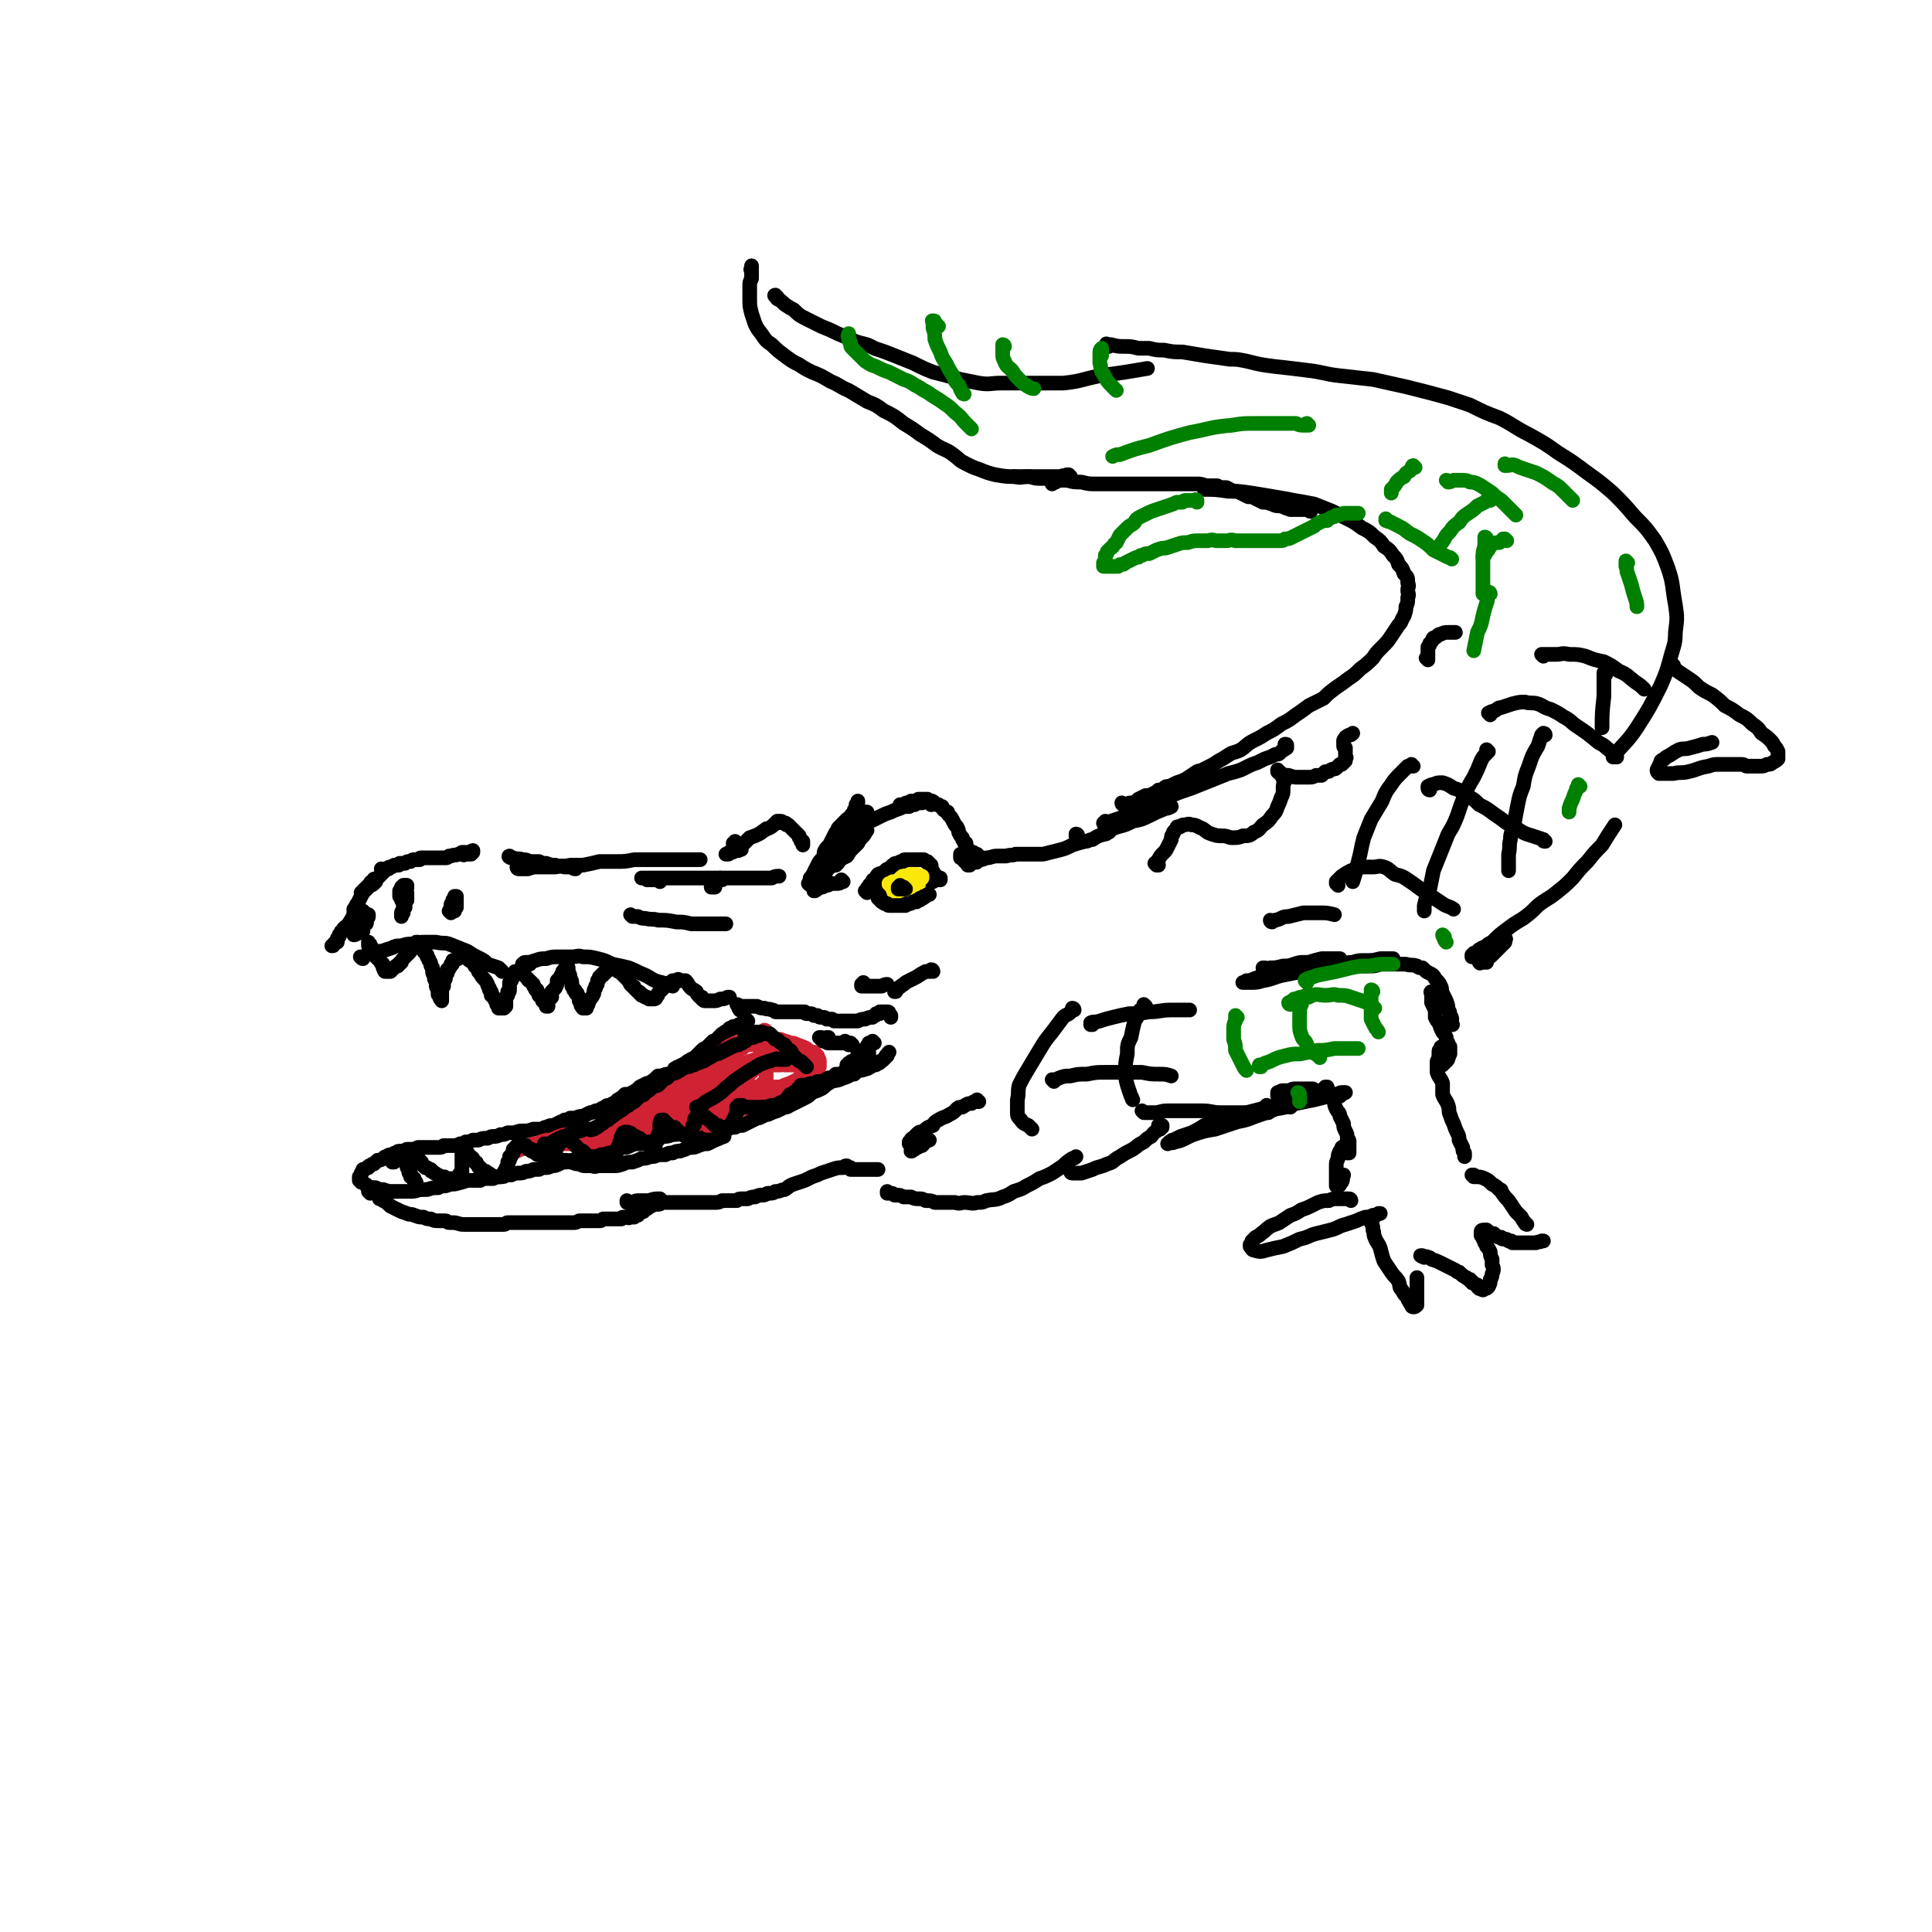 <svg viewBox='0 0 1054 1054' version='1.1' xmlns='http://www.w3.org/2000/svg' xmlns:xlink='http://www.w3.org/1999/xlink'><g fill='none' stroke='rgb(0,0,0)' stroke-width='8' stroke-linecap='round' stroke-linejoin='round'><path d='M194,497c0,0 0,0 -1,-1 0,0 1,1 1,1 0,0 0,0 0,0 0,1 0,1 0,1 0,1 0,1 0,2 0,1 0,1 0,2 0,1 0,1 0,2 0,1 0,1 0,2 0,1 0,1 0,1 0,1 0,1 0,1 0,1 0,1 0,1 0,1 0,1 -1,1 0,0 0,0 0,0 0,0 0,0 0,0 0,0 0,0 0,0 0,-1 0,-1 0,-1 0,-2 0,-2 0,-3 0,-1 0,-1 0,-2 0,-1 0,-1 0,-3 0,-1 0,-1 0,-2 0,-2 0,-2 1,-3 0,-2 0,-2 1,-3 1,-2 1,-2 2,-4 1,-2 1,-2 2,-3 1,-2 1,-2 2,-3 1,-1 1,-1 2,-1 0,-1 0,-1 0,-1 0,-1 1,0 1,-1 0,0 0,0 0,0 0,0 0,0 0,0 0,0 0,0 0,0 0,0 0,-1 0,0 0,0 0,0 -1,1 -1,0 -1,1 -1,1 -1,1 -1,1 -2,2 0,0 0,0 -1,1 0,0 0,0 -1,1 0,0 0,0 0,0 0,1 0,1 -1,1 0,0 0,0 0,0 0,0 0,0 0,0 1,0 1,0 2,-1 1,-1 1,-1 2,-2 1,-1 2,-1 3,-2 1,-1 0,-1 1,-1 0,-1 0,-1 1,-2 1,-1 1,-1 1,-1 1,-1 1,-1 1,-1 0,-1 0,-1 1,-1 0,0 0,0 0,-1 1,0 1,0 1,0 0,0 0,0 0,0 0,0 0,0 0,0 0,0 0,-1 0,-1 -1,0 0,0 0,1 0,0 -1,0 -1,0 0,0 0,0 0,0 0,0 0,0 0,0 0,0 0,-1 -1,-1 0,0 1,1 1,1 0,0 0,-1 1,-1 1,0 1,0 2,0 0,-1 0,-1 1,-1 1,0 1,0 2,-1 1,0 1,0 2,0 1,0 1,0 1,-1 1,0 1,0 1,0 1,0 1,0 2,0 1,-1 1,-1 2,-1 1,0 1,0 1,0 1,-1 1,-1 2,-1 0,0 0,0 1,0 1,0 1,0 2,0 0,-1 0,-1 1,-1 0,0 0,0 1,0 1,0 1,0 1,0 1,0 1,0 2,0 0,0 0,0 1,0 1,0 1,0 1,0 1,0 1,0 2,0 0,0 0,0 1,0 1,0 1,0 1,0 1,0 1,0 2,0 0,0 0,0 1,0 1,0 1,0 2,-1 0,0 0,0 1,0 2,-1 2,0 4,-1 0,0 0,0 1,0 0,0 0,0 1,-1 1,0 1,0 1,0 1,0 1,0 1,0 0,0 0,0 1,0 0,0 0,0 1,0 0,0 0,0 0,0 0,0 0,0 1,0 0,0 0,0 0,0 0,0 0,0 0,0 0,0 0,0 1,0 0,0 0,0 0,0 0,0 0,0 0,0 0,0 0,-1 0,-1 0,0 0,0 0,1 0,0 0,0 0,0 0,0 0,0 0,0 0,0 0,0 0,0 0,0 0,-1 0,-1 -1,0 0,1 0,1 0,0 0,0 -1,0 0,1 0,1 0,1 0,0 0,0 -1,0 0,0 0,0 0,0 0,0 0,0 -1,0 0,0 0,0 0,0 0,0 0,0 0,0 -1,0 -1,0 -1,0 0,0 0,0 0,0 -1,0 -1,0 -1,0 0,0 0,0 0,0 0,0 0,0 0,0 0,1 0,0 0,0 0,0 0,0 1,0 0,0 0,0 1,0 0,0 0,0 1,0 0,0 0,0 1,0 '/><path d='M279,468c-1,0 -2,-1 -1,-1 0,0 1,1 2,1 2,1 3,0 5,1 2,0 2,0 4,1 2,0 2,0 5,0 2,1 2,1 4,1 3,1 2,1 5,1 2,1 2,0 5,1 2,0 2,0 4,0 1,1 1,1 2,1 '/><path d='M283,474c0,0 -1,-1 -1,-1 0,0 0,1 1,1 1,0 1,0 2,0 2,0 2,0 3,0 3,-1 3,-1 5,-1 2,0 2,0 5,0 2,0 2,0 5,0 4,-1 4,0 8,-1 3,0 3,0 7,0 5,-1 5,-1 9,-2 5,0 5,0 9,0 5,0 5,0 10,-1 4,0 4,0 9,0 4,0 4,0 9,0 5,0 5,0 9,0 5,0 5,0 9,0 '/><path d='M460,481c0,0 -1,-1 -1,-1 0,0 1,1 0,1 0,0 0,0 0,0 -1,1 -1,1 -3,1 -1,0 -1,0 -3,0 -1,1 -1,1 -3,1 -1,1 -1,1 -2,1 -1,0 -1,0 -2,1 0,0 0,0 0,0 '/><path d='M360,481c-1,-1 -1,-1 -1,-1 -1,0 -1,0 -1,0 -1,0 -1,0 -2,0 -1,0 -1,0 -1,0 -1,0 -1,0 -2,0 0,0 0,0 -1,-1 0,0 0,0 -1,0 0,0 0,0 0,0 0,0 0,0 -1,0 0,0 0,0 0,0 1,0 1,0 2,0 2,0 2,0 4,0 3,0 3,0 5,0 4,0 4,0 7,0 5,0 5,0 9,0 4,0 4,0 8,0 4,0 4,0 8,0 4,0 4,0 8,0 3,0 3,0 7,0 3,0 3,0 7,0 3,0 3,0 6,0 2,-1 2,-1 4,-1 '/><path d='M394,480c0,0 0,-1 -1,-1 0,0 0,1 -1,1 -1,1 -1,1 -2,1 0,0 0,0 -1,1 0,0 0,0 -1,0 0,1 0,1 0,1 0,0 0,1 0,1 1,0 1,0 2,0 '/><path d='M458,466c0,0 -1,-1 -1,-1 0,0 1,0 1,0 0,1 -1,1 -1,1 0,0 0,0 0,0 -1,0 -1,1 -1,1 0,0 0,0 0,0 -1,0 -1,0 -1,1 0,0 0,0 0,0 0,0 0,0 0,0 -1,0 0,0 0,-1 0,0 -1,0 0,-1 0,-2 0,-2 1,-4 1,-2 1,-2 3,-4 1,-2 1,-2 2,-3 1,-2 1,-2 3,-4 1,-1 1,-1 2,-2 1,-1 1,-1 2,-2 1,-1 1,-1 3,-2 0,0 0,-1 1,-1 0,0 0,0 0,-1 1,0 1,0 1,0 0,0 0,0 0,0 0,2 0,2 0,3 -2,2 -2,2 -3,5 -2,3 -3,3 -5,5 -2,3 -2,3 -4,6 -2,2 -2,2 -3,4 -1,1 -1,1 -2,3 -1,1 -1,1 -2,2 0,0 0,0 0,0 -1,1 -1,1 -1,1 0,1 0,0 0,1 0,0 -1,0 -1,0 1,-1 1,-1 2,-2 2,-2 2,-2 4,-3 2,-3 2,-3 5,-5 2,-2 2,-2 4,-4 2,-1 2,-1 3,-2 1,-1 0,-1 1,-1 0,-1 0,-1 0,-1 1,-1 0,-1 1,-1 0,0 0,0 0,0 0,0 1,-1 1,-1 -1,1 -1,2 -2,3 -2,2 -2,2 -3,4 -2,2 -2,2 -4,4 -1,1 -1,2 -2,3 -2,1 -2,1 -4,2 0,1 0,1 -1,1 0,1 0,1 0,1 -1,0 -1,0 -1,1 -1,0 -1,0 -1,0 -1,0 -1,0 -1,0 0,0 -1,0 -1,0 0,-1 0,-1 0,-2 0,-1 0,-1 0,-2 0,-1 0,-2 1,-3 1,-2 1,-2 2,-3 1,-2 1,-2 2,-3 1,-1 1,-1 2,-2 1,0 0,-1 1,-1 1,-2 2,-1 3,-2 1,-1 1,-1 2,-2 2,-1 2,-1 4,-2 2,-1 2,-1 3,-2 2,0 2,0 4,-1 2,-1 2,-1 4,-2 2,-1 2,-1 5,-2 2,-1 2,-1 5,-2 2,-1 2,-1 5,-1 1,-1 1,-1 3,-1 1,-1 1,-1 2,-1 1,0 1,0 2,0 1,-1 1,-1 2,-1 0,0 0,0 1,0 0,0 0,0 1,0 0,0 0,0 1,0 0,0 0,0 0,0 1,0 1,0 1,1 0,0 0,0 -1,1 0,0 0,0 0,0 '/><path d='M492,440c0,0 -1,-1 -1,-1 0,0 0,0 0,0 1,0 1,0 1,0 0,0 0,0 1,0 1,-1 1,-1 2,-1 1,0 1,0 2,-1 1,0 1,0 2,0 1,0 1,0 2,-1 1,0 1,0 2,0 1,0 1,0 1,0 1,0 1,0 2,0 0,0 0,0 1,1 1,0 1,0 1,0 2,1 2,1 3,2 1,0 1,0 1,0 1,1 1,1 2,1 0,1 0,1 1,2 1,0 1,1 2,1 0,1 0,1 1,2 1,1 1,1 2,3 1,2 1,2 2,3 1,2 1,2 1,3 1,2 1,2 2,3 0,1 0,1 1,2 0,1 0,1 1,1 0,1 0,1 0,2 1,0 0,1 1,1 0,1 0,1 0,1 0,0 0,0 1,1 0,0 0,0 0,0 0,1 0,1 0,1 0,0 0,0 0,0 0,0 0,0 0,0 1,0 0,0 0,0 0,-1 0,0 0,0 0,0 0,0 0,0 0,0 0,0 0,-1 0,0 0,0 0,0 1,1 0,0 0,0 0,0 0,0 0,0 0,0 0,0 0,0 0,0 0,0 0,1 0,0 0,0 0,1 0,0 0,0 0,1 0,0 0,0 0,1 0,1 0,1 0,1 0,0 0,0 0,1 0,0 0,0 0,0 0,0 0,0 0,1 0,0 0,0 0,0 0,0 0,0 0,0 0,0 0,0 0,0 0,0 0,0 -1,0 0,0 0,0 0,-1 -1,0 -1,0 -1,-1 -1,0 -1,0 -1,-1 0,0 0,0 -1,-1 0,0 0,0 0,0 0,0 -1,0 -1,0 0,-1 0,-1 0,-1 0,0 0,0 0,0 0,0 0,0 0,0 1,0 0,-1 0,-1 0,0 0,1 0,1 0,0 0,1 0,1 '/><path d='M402,460c0,0 -1,-1 -1,-1 0,0 0,1 0,1 0,0 0,0 0,0 0,0 0,0 0,0 0,0 0,0 -1,0 0,0 0,0 0,0 0,0 0,0 0,1 0,0 0,0 0,0 0,0 0,0 0,1 0,0 0,0 0,0 0,0 0,0 0,0 0,1 0,1 0,1 0,0 0,0 0,0 1,0 1,0 1,0 1,0 1,0 1,0 1,0 1,0 1,0 0,0 0,0 1,0 0,0 0,0 0,0 0,0 0,0 0,0 1,1 0,0 0,0 -1,0 0,0 -1,1 0,0 -1,0 -1,0 -1,0 -1,0 -2,0 0,1 0,1 -1,1 0,0 0,0 -1,0 -1,1 0,1 -1,1 0,0 0,0 -1,0 0,0 0,0 0,0 0,0 0,0 0,0 2,-1 2,-1 4,-2 2,-2 2,-2 5,-3 2,-2 2,-2 4,-4 3,-1 3,-1 5,-2 2,-1 1,-1 3,-2 1,-1 1,-1 2,-1 2,-1 2,-1 3,-2 1,-1 1,0 1,-1 0,0 0,0 1,0 0,0 0,0 0,-1 0,0 0,0 1,0 0,0 0,0 0,0 0,0 0,0 1,0 0,0 0,0 0,0 0,0 0,0 0,0 1,0 1,1 1,1 0,0 0,0 1,0 1,0 1,0 1,1 1,0 1,0 1,0 1,1 1,1 1,1 1,1 1,1 1,1 1,1 1,1 1,1 0,0 0,0 1,1 0,0 0,0 1,1 0,0 0,0 1,1 0,0 0,0 0,1 0,0 0,0 0,0 1,1 1,1 1,1 0,0 0,0 0,0 0,1 0,1 0,1 0,0 1,0 1,0 0,0 0,0 0,1 0,0 0,0 0,0 0,0 0,0 0,1 '/><path d='M196,499c0,0 -1,-1 -1,-1 0,0 0,1 0,1 0,0 0,0 -1,0 0,0 0,0 0,1 -1,0 -1,0 -2,1 0,1 -1,1 -1,2 -1,1 -1,1 -1,2 -1,1 -1,0 -2,1 -1,1 -1,1 -1,2 -1,0 -1,0 -1,1 0,0 0,0 -1,1 0,0 0,0 0,1 0,0 0,0 0,0 -1,1 -1,1 -1,1 0,0 0,0 0,0 0,0 0,0 0,1 0,0 0,0 0,0 0,0 0,0 0,0 0,0 0,0 0,0 0,0 0,0 0,1 -1,0 -1,0 -1,0 0,0 0,0 0,0 -1,1 -1,1 -1,1 0,0 0,0 0,0 0,1 0,1 -1,1 0,0 0,0 0,0 '/><path d='M199,498c0,0 -1,0 -1,-1 0,0 1,1 1,1 0,0 -1,0 -1,0 0,0 0,0 0,0 0,0 0,0 0,0 0,1 0,1 0,1 0,1 0,1 0,1 0,1 0,1 0,1 0,1 0,1 0,2 0,0 0,0 0,1 0,1 0,1 0,1 0,1 0,1 0,1 0,1 0,1 0,1 0,0 0,0 0,0 0,1 0,1 0,1 0,0 0,0 0,0 0,-1 0,-1 0,-1 0,0 0,0 0,-1 1,-1 1,-1 1,-2 1,0 1,0 1,-1 0,-1 0,-1 0,-2 0,0 1,0 1,-1 0,0 0,0 0,-1 0,0 0,0 0,0 0,0 0,0 0,0 0,0 0,0 -1,0 0,2 0,2 -1,4 0,1 0,1 -1,2 -1,1 -1,1 -1,2 0,1 0,1 -1,1 0,1 0,1 0,1 '/><path d='M222,484c-1,0 -1,-1 -1,-1 -1,0 0,0 0,0 0,0 0,0 0,0 0,0 0,0 0,0 0,0 0,0 -1,0 0,0 0,0 0,0 0,0 0,0 0,1 -1,0 -1,0 -1,0 0,1 0,1 0,1 0,1 0,1 -1,1 0,1 0,1 0,1 0,1 0,1 0,1 0,1 0,1 0,1 0,0 1,0 1,1 0,0 0,0 0,1 0,0 0,0 1,0 0,0 0,0 0,0 0,0 0,0 1,0 0,0 0,0 0,0 0,0 0,0 1,0 0,0 0,0 0,0 0,-1 0,-1 0,-1 0,0 0,0 0,0 0,0 0,0 0,-1 0,0 0,0 0,0 0,0 0,0 0,-1 0,0 0,0 0,0 0,0 0,0 0,0 0,0 0,0 -1,0 0,0 0,0 0,1 0,0 0,0 -1,0 0,1 0,1 0,2 0,0 0,0 0,1 '/><path d='M249,490c0,0 -1,-1 -1,-1 0,0 0,0 1,0 0,0 0,0 0,0 0,1 -1,0 -1,0 0,0 0,1 0,1 0,0 0,0 0,0 0,1 0,1 -1,1 0,0 0,0 0,1 0,0 0,0 0,1 -1,0 -1,0 -1,1 0,0 0,0 0,1 0,0 0,0 0,1 0,0 0,0 0,1 0,0 0,0 0,0 0,0 0,0 0,1 0,0 0,0 0,0 0,0 -1,-1 -1,-1 0,0 1,1 1,1 0,0 0,-1 1,-1 0,-1 0,-1 0,-1 0,-1 0,-1 0,-1 1,-1 1,-1 1,-2 0,-1 0,0 1,-1 0,0 0,0 0,-1 0,0 0,0 0,-1 0,0 0,0 0,0 0,0 0,0 0,0 0,0 0,0 0,0 0,0 0,0 0,0 0,1 0,1 0,1 -1,1 -1,1 -1,2 0,0 0,1 0,1 0,1 0,1 0,1 0,0 0,0 0,1 0,0 0,0 0,1 0,0 0,0 0,0 0,0 0,0 0,0 0,0 0,0 -1,-1 0,0 1,1 1,1 0,0 0,-1 0,-1 0,0 0,0 1,-1 0,0 0,0 0,-1 0,0 0,0 0,-1 0,0 0,0 0,0 0,-1 0,-1 0,-1 0,0 0,0 0,0 0,-1 0,-1 0,-1 0,0 -1,0 -1,0 0,0 0,0 0,1 0,0 0,0 -1,1 0,0 0,0 0,0 '/><path d='M222,484c0,0 0,-1 -1,-1 0,0 1,0 1,0 0,0 0,0 0,0 0,0 0,0 -1,1 0,0 0,0 0,0 0,1 0,1 -1,1 0,1 0,1 0,1 0,1 0,1 0,2 0,0 0,0 0,1 0,1 0,1 0,1 0,1 0,1 0,2 0,0 0,0 0,1 0,0 0,0 0,1 0,0 0,0 0,1 0,0 0,0 0,0 0,0 0,0 0,0 0,0 0,0 0,0 0,-1 0,0 0,0 0,0 0,0 0,-1 1,0 1,0 1,-1 0,0 0,0 0,-1 0,-1 0,-1 0,-1 0,-1 0,-1 0,-2 0,0 0,0 0,0 0,-1 1,-1 1,-1 0,0 0,0 0,-1 0,0 0,0 0,0 0,0 0,0 0,0 -1,1 -1,1 -1,2 0,2 0,2 0,4 -1,1 -1,1 -1,2 0,0 0,0 0,1 0,1 -1,1 -1,2 0,0 0,0 0,1 0,0 0,0 0,1 0,0 0,0 0,0 0,0 0,0 0,0 0,0 0,0 0,0 0,0 0,0 0,-1 1,-1 1,-1 1,-1 0,-2 0,-2 1,-3 0,-1 0,-1 0,-2 0,-1 0,-1 1,-2 0,0 0,0 0,0 '/><path d='M198,523c-1,0 -1,-1 -1,-1 -1,0 0,0 0,0 0,0 0,0 0,0 0,1 0,0 0,0 -1,0 0,0 0,0 1,0 1,0 1,0 2,-1 2,-1 4,-2 3,-1 3,-1 6,-1 3,-1 3,-1 6,-2 2,-1 2,-1 5,-1 3,-1 3,-1 6,-1 4,-1 4,-1 7,-1 3,0 3,0 6,0 4,1 4,0 7,1 5,2 5,2 10,4 3,2 3,2 7,4 2,1 2,1 4,3 3,1 3,1 6,2 1,1 1,1 2,2 '/><path d='M289,526c0,0 0,-1 -1,-1 0,0 0,1 0,1 0,0 0,0 0,0 -1,0 -1,0 -1,0 -1,0 -1,0 -1,0 -1,0 -1,0 -1,0 0,0 0,0 0,0 1,-1 1,-1 2,-1 2,0 2,0 5,-1 3,-1 3,-1 6,-1 3,-1 3,-1 7,-1 3,0 3,0 7,0 3,0 3,-1 6,0 4,0 4,0 8,1 4,1 4,1 8,3 5,1 5,1 9,2 5,2 4,2 9,4 4,2 4,3 9,4 3,1 3,1 6,2 '/><path d='M472,537c0,0 -1,-1 -1,-1 0,0 0,0 0,0 0,0 0,0 0,1 0,0 0,0 -1,0 0,0 0,0 0,0 0,0 0,0 0,1 0,0 0,0 0,0 2,0 2,0 3,0 3,0 3,0 5,0 2,0 2,0 3,0 2,-1 2,-1 3,-1 '/><path d='M509,530c0,0 0,-1 -1,-1 0,0 0,0 0,0 0,1 0,1 -1,1 -1,0 -1,0 -2,0 -2,1 -2,1 -5,3 -2,1 -2,1 -4,2 -2,1 -2,1 -3,2 -2,1 -1,1 -3,2 -1,1 -1,1 -1,1 0,1 0,1 -1,1 '/><path d='M400,570c0,0 -1,-1 -1,-1 0,0 0,0 0,0 0,0 0,0 0,0 -1,1 -1,1 -1,1 -1,1 -2,0 -3,1 -2,1 -1,2 -3,3 -2,1 -2,1 -4,2 -3,1 -3,2 -5,3 -3,2 -3,1 -6,3 -3,1 -3,2 -6,3 -4,2 -4,2 -7,4 -3,2 -3,2 -6,3 -3,2 -3,2 -6,4 -4,2 -3,2 -7,3 -2,1 -2,1 -4,2 -2,1 -2,1 -3,1 -1,0 -1,0 -1,1 -1,0 -1,0 -1,0 0,0 0,0 0,0 -1,0 -1,0 -1,0 1,-1 1,-1 2,-1 '/><path d='M408,557c0,0 -1,-1 -1,-1 0,0 0,0 0,1 0,0 0,0 0,0 1,0 0,-1 0,-1 0,0 0,0 0,1 0,0 0,0 0,0 0,0 0,0 0,0 0,0 0,0 0,0 -1,0 -1,0 -1,0 0,0 0,0 0,0 0,1 0,1 -1,1 0,0 0,0 0,0 0,0 0,0 -1,1 0,0 0,0 0,0 -1,0 -1,0 -1,0 0,0 0,0 -1,1 0,0 0,0 -1,0 0,0 0,0 0,0 -1,0 -1,0 -1,0 0,1 0,1 0,1 -1,0 -1,0 -1,0 0,0 0,0 -1,0 0,0 0,0 0,1 0,0 0,0 -1,0 0,0 0,0 0,0 0,0 0,0 -1,1 0,0 0,0 0,0 -1,0 -1,0 -1,1 -1,0 -1,0 -1,0 -1,1 -1,1 -1,1 -1,1 -1,1 -1,1 -1,1 -1,1 -1,1 -1,1 -1,1 -2,1 0,1 0,0 -1,1 -1,1 -1,1 -1,1 -1,1 -1,1 -2,2 -1,0 -1,0 -2,1 -1,1 -1,1 -2,2 -1,1 -1,1 -2,2 -1,1 -1,0 -2,1 -2,1 -2,1 -3,2 -2,1 -2,1 -4,2 -1,0 -1,1 -2,1 -1,2 -1,2 -3,3 -2,0 -2,0 -4,1 -1,0 -1,0 -2,0 -2,2 -2,2 -5,4 0,0 -1,0 -1,0 -2,1 -2,1 -4,2 -1,1 -1,1 -2,2 -1,0 -1,1 -2,1 -2,1 -2,1 -4,1 -1,1 -1,1 -2,2 -1,0 -1,1 -2,1 -1,1 -1,1 -2,2 -1,0 -1,0 -2,1 -2,0 -2,0 -3,1 -1,1 -1,0 -2,1 -2,1 -2,1 -3,1 -2,1 -2,1 -3,1 -2,1 -2,1 -4,2 -2,0 -2,0 -4,1 -1,0 -1,0 -3,0 -1,1 -1,1 -3,1 -1,1 -1,1 -2,1 -2,1 -2,1 -4,2 -2,0 -2,0 -4,1 -1,0 -1,0 -2,1 -3,0 -3,0 -5,0 -3,1 -3,1 -5,1 -3,0 -3,0 -5,1 -2,0 -2,0 -4,0 -2,1 -2,1 -4,1 -2,1 -2,1 -4,1 -1,0 -1,0 -3,1 -3,0 -3,0 -5,1 -1,0 -1,0 -1,0 -1,0 -1,0 -2,0 -2,1 -2,1 -4,1 -1,1 -1,1 -3,1 -2,1 -2,1 -5,1 -2,0 -2,0 -4,0 -1,1 -1,1 -3,1 -2,0 -2,0 -4,0 -2,0 -2,0 -4,0 -2,0 -2,0 -3,0 -2,1 -2,1 -4,1 -1,0 -1,0 -2,0 -2,1 -2,1 -3,1 -2,0 -2,0 -3,1 -1,0 -1,0 -2,1 -2,0 -2,0 -3,1 -1,0 -1,0 -2,1 -1,1 -2,1 -3,1 -1,1 -1,1 -2,2 -1,0 -1,0 -2,1 -1,0 -1,0 -1,1 -1,0 -1,0 -2,1 0,0 0,0 -1,0 0,1 0,1 0,1 -1,1 -1,1 -1,1 0,0 0,0 0,1 0,0 0,0 -1,1 0,0 0,0 0,1 0,0 0,0 0,1 1,0 1,0 1,1 1,0 1,0 2,1 1,0 1,1 1,1 2,1 3,1 5,1 2,1 2,1 4,1 3,1 3,1 5,1 3,0 3,0 5,0 2,0 2,0 4,0 3,0 3,0 6,-1 2,0 2,0 4,0 3,-1 3,-1 6,-1 2,-1 2,-1 4,-1 3,-1 3,-1 5,-1 4,-1 4,-1 7,-2 2,0 2,0 4,0 2,0 2,0 3,0 1,-1 1,-1 3,-1 2,0 2,0 4,0 2,-1 2,-1 4,-1 2,0 2,0 3,-1 2,0 2,0 3,0 2,-1 2,-1 4,-1 2,0 2,0 4,-1 2,0 2,0 4,-1 1,0 1,0 3,0 2,-1 2,-1 4,-1 1,0 1,0 3,-1 2,0 2,0 4,-1 2,-1 2,-1 4,-1 2,-1 2,-1 4,-1 2,-1 2,-1 4,-1 1,-1 1,-1 3,-1 2,-1 2,-1 4,-1 1,0 1,0 3,0 2,-1 2,-1 4,-1 2,-1 2,-1 4,-1 2,-1 2,-1 4,-2 3,0 3,0 5,-1 2,-1 2,-1 5,-1 2,-1 2,-1 4,-2 2,0 2,0 4,-1 2,0 2,0 5,-1 2,0 2,0 5,-1 2,0 2,0 5,-1 2,0 2,0 4,0 2,0 2,0 4,-1 2,0 2,0 4,0 1,0 1,0 3,0 1,0 1,0 3,0 2,-1 2,0 4,-1 2,0 2,0 3,0 2,-1 2,-1 4,-1 2,-1 2,-1 4,-1 2,-1 2,-1 4,-2 2,-1 2,-1 4,-2 1,0 1,0 3,-1 2,-1 2,-1 3,-1 2,-1 2,-1 5,-2 2,-1 2,-1 4,-2 2,0 1,0 3,-1 2,-1 2,-1 4,-2 2,-1 2,-1 4,-2 2,-1 2,-1 4,-3 3,-1 3,-1 5,-2 2,-1 2,-2 4,-3 3,-2 3,-1 6,-2 2,-1 3,-1 5,-2 1,-1 1,-1 3,-1 1,-1 1,-1 2,-2 2,0 2,0 5,-1 1,0 1,-1 2,-1 1,-1 1,-1 2,-1 1,0 1,0 2,-1 1,0 1,0 1,-1 1,0 1,0 2,-1 0,0 0,0 1,-1 0,-1 0,-1 1,-1 0,-1 0,-1 1,-2 '/><path d='M202,651c0,-1 0,-1 -1,-1 0,-1 1,0 1,0 0,0 0,0 -1,0 0,0 0,0 0,0 1,0 0,-1 0,-1 0,0 0,0 0,0 1,0 0,0 0,0 0,0 0,0 0,0 0,-1 1,-1 1,-1 0,0 0,0 0,0 0,0 0,0 1,0 0,0 0,0 0,0 0,0 0,0 0,0 1,0 1,0 1,0 0,0 0,0 0,1 1,0 1,0 1,0 0,1 0,1 0,1 1,1 1,1 1,1 1,1 1,2 1,3 1,0 1,0 2,1 2,1 2,1 4,3 2,1 2,1 4,2 2,1 2,1 5,2 2,1 2,0 4,1 3,1 2,1 5,1 2,1 2,1 4,1 2,1 2,1 4,1 2,0 2,0 4,0 1,0 1,1 2,1 1,0 1,0 2,0 3,0 3,1 6,1 1,0 1,0 2,0 0,0 0,0 1,0 1,0 1,0 2,0 1,0 1,0 2,0 2,0 2,0 3,0 2,0 2,0 3,0 1,0 1,0 2,0 2,0 2,0 3,0 2,0 2,0 4,0 1,0 1,-1 2,-1 2,0 2,0 4,0 1,0 1,0 2,0 1,0 1,0 2,0 1,0 1,0 2,0 0,0 0,0 1,0 2,0 2,0 3,0 2,0 2,0 4,0 1,0 1,0 2,0 1,0 1,0 2,0 2,0 2,0 3,0 1,0 1,0 3,0 1,0 1,0 2,0 2,0 2,0 4,0 1,0 1,0 2,0 1,0 1,0 3,-1 1,0 1,0 2,0 1,0 1,0 2,0 1,0 1,0 2,0 1,0 1,0 2,0 1,0 1,0 1,0 1,0 1,0 2,0 1,0 1,0 2,-1 0,0 0,0 1,0 1,0 1,0 1,0 1,0 1,0 2,0 0,0 0,0 1,0 0,0 0,0 1,0 0,0 0,0 1,0 0,0 0,0 1,0 0,0 0,0 1,0 0,0 0,0 1,0 0,0 0,-1 1,-1 0,0 0,0 0,0 1,0 1,0 1,0 1,0 1,0 1,0 0,0 0,0 0,0 0,0 0,0 1,0 0,0 0,0 0,0 0,0 0,0 0,0 0,1 0,0 0,0 -1,0 0,0 0,0 0,0 0,0 0,0 0,1 0,0 0,0 -1,0 0,0 0,0 0,0 0,0 0,0 0,1 0,0 0,0 -1,0 0,0 0,0 0,0 0,0 0,0 0,0 0,0 0,0 0,0 0,0 0,0 1,0 0,0 0,0 0,-1 0,0 1,0 0,0 0,0 0,0 0,0 0,0 0,0 0,0 0,0 0,0 0,0 0,0 1,0 0,0 0,0 0,0 0,0 0,0 0,0 0,0 0,0 1,0 0,0 0,0 0,0 0,0 0,0 0,-1 0,0 0,0 0,0 0,0 0,0 0,0 0,0 0,0 0,0 1,1 0,0 0,0 0,0 0,0 0,0 0,0 0,0 0,0 1,1 0,0 0,0 0,0 0,0 0,0 0,0 0,0 0,0 1,1 0,0 0,0 0,0 0,0 0,0 0,0 0,0 0,0 1,1 0,0 0,0 0,0 0,0 0,0 0,0 0,0 0,0 1,1 0,0 0,0 0,0 0,0 0,0 0,0 0,0 0,0 1,1 0,0 0,0 0,0 0,0 0,0 0,0 0,0 0,0 1,1 0,0 0,0 0,0 0,0 0,0 0,0 0,0 0,0 1,1 0,0 0,0 0,0 0,0 0,0 0,0 0,0 0,0 1,1 0,0 0,0 0,0 0,0 0,0 0,0 0,0 0,0 1,1 0,0 0,0 0,0 0,0 0,0 0,0 0,0 0,0 1,1 0,0 0,0 0,0 0,0 0,0 0,0 0,0 1,0 0,0 0,0 0,0 0,1 -1,0 -1,0 0,0 0,0 1,0 0,0 0,0 0,0 0,0 0,0 0,0 0,0 0,0 0,0 0,0 0,0 0,0 0,0 0,0 0,0 1,0 1,0 1,0 0,0 0,0 0,0 0,0 0,0 0,0 0,-1 0,0 1,-1 0,0 0,0 0,0 0,0 0,0 0,-1 1,0 1,0 1,0 0,0 0,0 1,0 0,-1 0,-1 1,-1 0,0 0,0 0,0 1,-1 1,0 1,-1 0,0 0,0 0,0 1,0 1,0 1,-1 0,0 0,0 0,0 1,0 1,0 1,0 0,0 1,0 1,-1 0,0 0,0 1,0 0,0 0,0 1,0 1,0 1,0 1,0 1,0 1,0 2,-1 0,0 0,0 1,0 1,0 1,0 1,0 1,0 1,0 2,0 0,0 0,0 1,0 0,0 0,0 1,0 1,0 1,0 1,0 0,0 0,0 1,0 0,0 0,0 1,0 1,0 1,0 1,0 1,0 1,0 2,0 1,0 1,0 3,0 1,0 1,0 2,0 1,0 1,0 2,0 2,0 2,0 3,0 2,0 2,0 3,0 2,0 2,0 4,0 2,0 2,0 4,-1 1,0 1,0 2,0 2,0 2,0 4,0 1,0 1,0 2,0 1,-1 1,-1 3,-1 1,0 1,0 3,0 2,-1 2,-1 4,-1 2,-1 2,-1 4,-1 2,0 2,-1 3,-1 2,0 3,0 4,-1 3,0 3,-1 5,-1 2,-1 2,-2 5,-3 3,-1 3,-1 6,-2 2,-1 2,-1 4,-2 3,-1 3,-1 5,-2 3,-1 3,-1 6,-2 3,-1 3,-1 6,-1 1,-1 1,-1 2,-1 '/><path d='M534,601c-1,0 -1,-1 -1,-1 0,0 0,0 0,1 0,0 0,0 -1,0 -1,0 -1,0 -2,1 -2,0 -2,0 -5,2 -2,0 -2,0 -3,1 -2,2 -2,2 -4,3 -3,2 -3,1 -6,3 -2,1 -2,1 -3,3 -3,1 -3,1 -5,3 -1,1 -2,0 -3,1 -1,1 -1,1 -2,2 0,1 -1,1 -1,1 0,0 -1,0 -1,1 0,0 0,0 0,1 0,0 -1,0 -1,0 0,0 0,1 0,1 1,0 1,0 2,0 1,0 1,0 2,0 1,0 1,0 2,0 0,-1 0,-1 1,-1 1,0 1,0 2,-1 0,0 0,0 1,0 0,0 0,0 1,0 0,0 0,0 0,0 0,0 0,0 0,0 0,0 0,0 0,0 0,0 0,0 -1,0 -1,1 -1,1 -2,1 0,1 0,1 -1,2 -1,0 -1,0 -2,0 0,1 0,1 -1,1 -1,1 -1,1 -1,1 -1,0 -1,0 -1,0 -1,1 0,1 -1,1 0,0 0,0 0,0 '/><path d='M485,651c0,0 -1,-1 -1,-1 0,0 0,0 0,1 0,0 0,0 0,0 0,0 0,0 0,0 0,0 0,0 0,0 0,0 0,0 0,0 0,-1 0,0 0,0 1,0 1,0 2,0 1,0 1,0 2,1 0,0 0,0 1,0 2,0 2,0 4,1 2,0 2,0 4,0 2,1 2,1 5,1 1,0 1,0 3,1 3,0 3,0 5,1 3,0 3,0 6,0 2,0 2,0 5,0 3,1 3,0 5,0 4,0 4,1 7,0 3,0 3,0 5,-1 5,-1 5,0 9,-2 3,-1 3,-1 6,-3 3,-1 4,-1 7,-3 4,-2 4,-2 7,-4 3,-1 3,-1 7,-3 3,-2 3,-2 6,-4 2,-2 2,-2 5,-4 1,0 1,0 2,-1 '/><path d='M585,640c0,0 -1,0 -1,-1 0,0 0,1 1,1 0,0 0,0 0,0 1,0 1,0 2,0 2,0 2,0 3,0 3,-1 3,-1 6,-2 4,-2 4,-1 8,-3 4,-1 3,-2 7,-4 3,-2 3,-2 7,-4 3,-2 2,-2 6,-4 2,-2 2,-2 4,-3 1,-1 1,-2 3,-3 0,0 0,0 1,-1 0,0 0,0 1,0 0,0 0,0 0,-1 1,0 1,0 1,0 0,0 0,0 0,-1 0,0 0,0 0,0 0,0 0,0 -1,0 0,0 0,0 0,0 0,0 0,0 -1,0 0,1 0,1 0,1 0,0 0,0 0,0 '/><path d='M691,529c0,0 0,-1 -1,-1 0,0 1,0 1,1 0,0 0,0 -1,0 0,0 0,0 0,0 0,0 0,0 0,0 0,0 -1,-1 -1,-1 1,0 2,1 4,0 3,0 3,0 7,-1 3,0 3,0 6,-1 3,-1 3,-1 6,-1 3,0 3,0 6,-1 2,0 2,0 4,0 2,0 2,0 4,-1 2,0 2,0 3,0 0,0 0,0 0,0 1,0 1,0 1,0 0,0 0,0 1,0 0,0 0,0 0,0 -2,0 -2,0 -3,0 -3,0 -4,0 -7,0 -4,1 -4,1 -7,2 -3,1 -3,1 -7,2 -3,1 -3,1 -7,2 -3,1 -3,1 -7,2 -3,1 -3,1 -6,2 -3,1 -3,1 -5,2 -1,0 -1,0 -2,0 -1,1 -1,1 -1,1 -1,0 0,0 -1,0 0,0 0,0 0,0 2,0 2,0 4,0 3,0 4,0 7,-1 6,-1 6,-2 11,-3 5,-1 5,-1 10,-2 5,-1 5,-1 9,-2 5,-1 5,-1 11,-2 4,0 4,-1 8,-1 3,-1 3,-1 7,-1 4,0 4,0 8,-1 3,0 3,0 5,0 0,0 0,0 1,0 0,0 1,0 1,0 0,0 0,1 0,1 0,0 0,0 0,0 -1,1 -1,1 -2,1 -3,1 -3,1 -5,1 -3,1 -3,1 -5,1 -2,0 -2,0 -5,0 '/><path d='M749,526c0,0 -1,-1 -1,-1 1,0 2,1 3,1 3,0 3,0 7,0 2,0 2,0 4,0 3,0 3,0 5,0 3,1 3,0 6,1 1,1 1,1 3,1 2,2 2,2 4,3 2,1 2,1 3,3 2,2 2,2 3,4 1,2 0,2 1,4 1,2 1,2 2,4 1,3 1,3 1,5 1,1 1,1 1,3 1,1 1,1 1,2 0,1 0,1 0,1 0,0 0,0 0,1 0,0 0,0 0,0 0,1 0,1 0,1 0,0 0,0 0,0 1,0 0,0 0,0 0,-1 0,0 0,0 0,0 0,0 0,0 0,0 0,0 0,-1 '/><path d='M782,542c0,0 -1,-1 -1,-1 0,0 0,1 0,1 0,0 0,0 0,0 0,0 0,0 0,0 0,0 0,-1 0,-1 -1,0 0,1 0,1 0,1 0,1 0,1 0,2 0,2 0,4 1,2 1,2 2,4 0,2 0,2 0,4 1,2 1,2 2,3 1,3 1,3 2,5 1,1 1,1 2,3 0,2 0,2 1,3 0,1 0,1 1,2 0,1 0,1 0,1 0,1 0,1 0,2 0,0 0,0 0,1 -1,1 0,1 -1,2 0,1 0,1 -1,2 0,0 -1,0 -1,1 -1,0 -1,0 -1,1 '/><path d='M624,607c0,0 -1,-1 -1,-1 0,0 0,0 1,1 0,0 0,0 0,0 0,0 0,0 1,0 2,0 2,0 5,0 3,0 3,-1 7,-1 5,0 5,0 9,0 5,0 5,0 10,0 5,0 5,1 10,1 4,0 4,0 9,0 4,0 4,0 8,0 3,0 3,0 7,0 1,0 1,0 2,0 '/><path d='M692,604c0,0 -1,-1 -1,-1 0,0 1,0 0,1 -3,1 -3,1 -7,2 -4,1 -4,1 -8,3 -5,1 -5,2 -9,3 -5,1 -5,1 -10,2 -3,2 -3,2 -7,4 -3,1 -3,1 -6,2 -2,1 -2,1 -4,2 -1,0 -1,0 -1,1 -1,0 -1,0 -1,0 -1,1 -1,1 -1,1 0,0 0,0 0,0 2,-1 2,0 4,-1 5,-1 5,-2 10,-4 6,-2 6,-2 12,-3 6,-2 6,-2 12,-4 5,-1 5,-1 10,-3 6,-2 6,-2 11,-4 6,-1 6,-1 11,-3 5,-1 5,-1 10,-2 4,-1 4,-1 8,-2 2,0 2,0 5,-1 1,-1 1,-1 3,-1 0,0 0,0 0,0 0,0 0,0 1,0 0,0 0,0 0,0 0,0 0,0 0,0 -2,1 -2,1 -3,2 '/><path d='M704,604c0,-1 -1,-1 -1,-1 0,0 1,0 1,0 0,0 0,0 -1,0 0,0 0,0 0,0 0,0 0,0 -1,0 0,0 0,0 0,0 -1,0 -1,0 -1,-1 -1,0 -1,0 -1,0 0,0 0,0 -1,-1 0,0 0,0 0,0 0,0 0,0 -1,-1 0,0 0,0 0,-1 0,0 0,0 -1,-1 0,0 0,0 0,-1 0,0 0,0 0,0 0,-1 0,-1 0,-1 1,0 1,0 1,0 1,-1 1,-1 2,-1 2,0 2,0 4,0 1,-1 1,-1 3,-1 2,0 2,0 4,0 2,0 2,0 5,0 1,0 1,1 2,1 2,0 2,0 4,1 0,0 0,0 0,0 '/><path d='M724,594c0,0 -1,-1 -1,-1 0,0 0,0 1,0 0,1 0,1 0,1 1,1 1,1 2,3 1,2 1,2 2,3 0,3 0,3 1,5 1,2 2,2 2,4 1,2 1,2 2,4 0,2 0,2 1,4 1,2 1,2 1,4 1,1 1,1 1,2 0,1 0,1 0,1 0,1 0,1 0,2 0,0 0,0 0,1 0,0 0,0 0,1 0,0 0,0 0,0 0,1 0,1 0,1 0,0 0,0 0,0 0,0 0,0 0,0 -1,0 -1,0 -1,0 0,-1 0,-1 0,-1 -1,-1 -1,-1 -1,-1 0,0 0,0 0,-1 -1,0 -1,0 -1,0 0,0 0,-1 -1,0 0,1 0,1 -1,2 -1,2 -1,2 -1,4 -1,2 -1,2 -1,4 0,2 0,2 0,4 0,2 0,2 0,3 0,1 0,1 0,2 0,1 0,1 0,1 0,1 0,1 0,1 0,0 0,0 0,0 1,0 2,0 2,-1 2,-2 1,-2 2,-5 '/><path d='M789,572c0,-1 -1,-1 -1,-1 0,-1 0,0 -1,0 0,0 0,0 0,0 -1,0 -1,0 -1,1 0,0 0,0 0,0 -1,1 -1,1 -1,2 0,3 0,3 -1,5 0,3 0,3 0,6 1,3 2,3 3,6 0,3 0,3 0,6 1,3 2,3 3,6 1,3 0,3 1,5 1,3 1,3 2,5 1,3 1,3 2,5 1,2 1,2 1,4 1,2 1,2 2,4 0,2 0,2 1,3 0,1 0,1 0,2 '/><path d='M737,655c0,0 0,-1 -1,-1 0,0 0,0 0,0 0,0 0,0 -1,0 0,0 0,0 0,0 -2,0 -2,0 -3,0 -2,0 -2,0 -3,0 -2,0 -2,0 -4,1 -3,0 -3,0 -6,1 -2,1 -2,1 -4,2 -2,1 -2,1 -5,2 -3,2 -3,2 -6,3 -3,2 -3,2 -6,4 -2,1 -3,1 -5,2 -3,2 -2,2 -5,4 -1,1 -1,1 -3,2 -1,1 -1,1 -2,2 0,0 0,0 0,1 0,0 0,0 -1,1 0,1 0,1 0,1 1,1 1,2 2,2 3,1 4,1 7,0 4,-1 4,-1 9,-2 5,-2 5,-2 9,-4 5,-1 5,-2 9,-3 4,-1 4,-1 8,-2 4,-1 4,-2 8,-3 3,-1 3,-1 6,-2 2,-1 2,-1 5,-2 2,0 2,0 4,-1 2,0 2,0 3,-1 0,0 0,0 0,0 0,0 0,0 0,0 1,0 1,0 1,0 0,0 0,0 0,0 '/><path d='M749,665c0,-1 -1,-1 -1,-1 0,-1 0,0 1,0 0,0 0,0 0,0 0,0 -1,0 -1,0 0,-1 0,0 1,0 0,0 0,0 0,0 0,0 -1,0 -1,0 0,0 0,0 0,0 0,1 0,1 0,1 0,1 0,1 0,2 1,2 1,2 1,4 1,2 0,2 1,4 1,3 2,3 3,6 1,4 1,4 2,7 2,3 2,3 4,6 2,3 2,2 4,5 1,3 0,3 2,5 1,2 1,2 3,4 0,1 0,1 1,2 0,1 0,1 1,1 0,1 0,1 0,1 0,0 0,1 1,1 0,0 0,0 0,0 1,0 1,0 2,-1 0,-1 0,-1 0,-3 0,0 0,0 0,-1 0,-1 0,-1 0,-2 0,-1 0,-1 0,-2 0,0 0,0 0,-1 0,-1 0,-1 0,-1 0,-1 0,-1 0,-2 0,0 0,0 0,-1 0,-1 0,-1 0,-1 0,0 0,0 0,-1 '/><path d='M777,686c0,0 -1,-1 -1,-1 0,0 0,0 0,0 0,1 0,0 0,0 0,0 0,0 0,0 0,0 0,0 0,0 0,1 -1,0 -1,0 0,0 0,0 1,0 0,0 0,0 0,0 0,0 0,0 0,0 2,1 2,0 3,1 1,0 1,0 2,1 3,1 3,1 5,2 2,1 2,1 4,2 2,1 2,1 4,2 1,1 1,1 2,1 2,2 2,2 4,3 1,1 1,1 2,1 0,1 0,1 1,1 0,1 0,1 1,1 1,1 1,1 2,1 0,1 0,1 0,1 1,1 1,1 1,1 1,0 1,0 1,0 1,1 1,1 2,0 1,0 1,0 2,-1 1,-2 1,-2 1,-4 1,-1 1,-2 1,-3 1,-2 1,-3 0,-5 0,-1 0,-1 0,-3 -1,-2 -1,-2 -1,-4 -1,-2 -1,-2 -2,-3 0,-1 0,-1 -1,-2 0,-1 0,-1 0,-1 -1,-1 -1,-1 -1,-2 0,0 0,0 -1,-1 0,0 0,0 0,-1 0,0 0,0 0,0 0,-1 0,-1 0,-1 0,0 0,0 0,0 0,-1 1,-1 2,-1 0,0 0,0 1,0 1,1 1,1 3,2 0,0 0,0 1,0 0,1 0,1 1,1 1,1 1,1 3,1 0,0 0,1 1,1 1,0 1,0 1,0 1,0 1,0 2,1 0,0 0,0 1,0 1,0 1,0 1,1 1,0 1,0 1,0 1,0 1,0 1,0 1,0 1,0 1,0 0,0 0,0 0,0 0,0 -1,0 -1,0 0,0 1,0 1,0 0,0 0,0 0,0 0,0 0,0 0,0 1,0 1,0 1,0 0,0 0,0 1,0 0,0 0,0 1,0 1,0 1,0 2,0 1,0 1,0 3,0 1,0 1,0 2,0 2,-1 2,0 3,-1 1,0 1,0 1,0 '/><path d='M805,642c0,0 0,0 -1,-1 0,0 1,1 1,1 0,0 0,0 -1,0 0,0 0,0 0,0 0,0 0,0 0,0 0,0 -1,-1 -1,-1 1,0 1,1 2,1 2,0 3,0 5,1 2,1 2,1 4,3 2,1 2,1 4,3 1,0 1,0 1,1 2,3 2,3 4,5 2,3 2,3 4,6 1,1 1,1 3,3 1,2 1,2 2,3 0,1 1,1 1,1 '/><path d='M534,467c0,0 -1,-1 -1,-1 0,0 0,1 0,1 0,0 0,0 0,0 -1,0 -1,0 -1,0 0,0 0,0 0,0 0,0 0,0 0,0 0,0 0,0 -1,0 0,0 0,0 0,0 0,0 0,0 0,0 1,0 0,-1 0,-1 0,0 0,1 0,1 0,0 0,0 0,0 0,0 0,-1 -1,-1 0,0 1,1 1,1 0,0 0,0 0,0 0,0 0,-1 -1,-1 0,0 1,1 1,1 0,0 0,0 0,0 0,0 0,-1 -1,-1 0,0 1,1 1,1 0,0 0,0 0,0 0,0 0,0 0,0 1,0 0,-1 0,-1 0,0 0,1 0,1 0,0 0,0 0,-1 0,0 0,0 0,0 0,0 0,0 0,0 0,-1 0,-1 0,-1 0,0 0,0 0,0 1,1 0,0 0,0 0,0 0,0 0,0 0,0 0,0 0,0 0,1 0,1 0,1 0,0 0,0 1,1 0,0 0,0 0,1 0,0 0,0 0,1 0,0 0,0 0,0 1,1 1,1 1,1 0,0 0,0 0,0 0,0 0,0 0,0 0,1 -1,0 -1,0 0,0 1,0 1,0 0,0 -1,0 -1,0 0,0 0,0 0,0 -1,-1 -1,-1 -1,-1 0,0 0,0 0,0 -1,0 -1,0 -1,0 0,0 0,0 0,0 0,0 0,0 0,0 0,1 0,0 -1,0 0,0 1,0 1,0 0,0 0,0 1,0 0,0 0,0 0,0 1,0 1,0 1,0 '/><path d='M531,469c0,-1 -1,-1 -1,-1 0,0 1,0 1,0 0,0 -1,0 -1,1 0,0 0,0 0,0 0,0 0,0 -1,1 0,0 0,0 0,0 1,0 0,-1 0,-1 0,0 1,0 2,1 0,0 0,0 1,0 1,-1 1,0 2,-1 2,0 2,0 4,-1 3,0 3,-1 6,-1 2,0 2,0 5,0 3,-1 3,0 5,-1 4,0 4,0 7,0 4,0 4,0 8,0 4,-1 4,-1 8,-2 4,-1 4,-1 8,-3 3,-1 3,-1 7,-2 2,0 2,-1 4,-1 3,-2 3,-2 7,-3 1,0 1,-1 1,-1 1,0 1,0 1,0 1,-1 0,-1 1,-1 0,0 0,0 0,0 0,0 0,0 0,0 0,0 0,0 -1,-1 0,0 1,1 0,1 0,0 0,0 -1,0 0,0 0,0 0,0 -1,0 -1,0 -1,0 0,0 -1,0 0,0 0,0 0,0 1,0 3,-1 3,-1 6,-2 4,-1 4,-1 8,-3 5,-1 5,-1 9,-3 4,-2 4,-2 9,-4 1,0 1,0 3,-1 '/><path d='M604,449c0,0 -1,0 -1,-1 0,0 0,1 0,1 0,0 0,0 0,0 0,0 0,0 0,0 0,0 0,0 -1,0 0,0 0,0 0,0 2,0 2,0 4,-1 3,-1 3,-1 6,-2 4,-2 4,-2 8,-4 5,-2 5,-2 9,-4 5,-2 5,-2 10,-4 5,-2 5,-2 11,-4 5,-2 5,-2 10,-4 5,-2 5,-2 10,-4 4,-1 4,-1 7,-2 2,-1 2,-1 4,-2 2,-1 2,-1 5,-2 2,-1 2,-1 4,-2 3,-1 3,-1 5,-2 1,-1 2,0 3,-1 1,-1 1,-1 2,-2 1,0 1,0 1,-1 0,0 0,0 1,0 0,0 0,0 0,-1 0,0 0,0 0,0 0,0 0,0 0,0 0,-1 0,-1 -1,-1 '/><path d='M588,456c0,0 0,-1 -1,-1 0,0 1,1 1,1 0,0 0,0 -1,0 0,0 0,0 0,0 '/><path d='M613,439c0,0 -1,0 -1,-1 0,0 1,1 1,1 1,0 1,0 1,0 2,-1 2,-1 4,-1 2,-1 2,-1 3,-2 2,-1 2,-1 4,-2 2,0 2,0 4,-1 2,-1 2,-1 3,-2 2,0 2,0 3,-1 1,-1 1,-1 3,-1 2,-1 2,-1 4,-2 3,-1 3,-1 5,-2 3,-2 3,-2 6,-4 2,-1 2,0 3,-1 2,-1 2,-1 4,-2 2,-1 2,-1 5,-3 2,-1 2,-1 5,-3 3,-2 3,-1 7,-3 3,-2 3,-3 7,-5 4,-2 4,-2 7,-4 4,-2 4,-2 8,-5 4,-2 4,-2 8,-5 3,-2 3,-2 7,-5 4,-2 4,-2 8,-4 3,-3 3,-3 7,-6 3,-2 3,-2 7,-5 3,-2 3,-2 6,-5 4,-3 4,-3 7,-6 2,-3 2,-3 5,-6 3,-3 3,-3 5,-6 2,-3 2,-3 4,-6 2,-2 1,-2 3,-5 1,-3 1,-3 1,-5 1,-2 1,-2 1,-5 1,-2 0,-2 0,-4 0,-2 1,-2 0,-4 0,-3 0,-3 -2,-5 -1,-3 -1,-3 -3,-5 -1,-3 -1,-3 -3,-5 -2,-3 -2,-3 -5,-5 -2,-3 -2,-3 -5,-5 -3,-3 -3,-3 -7,-5 -4,-3 -4,-3 -8,-5 -4,-2 -4,-2 -8,-4 -5,-2 -5,-2 -10,-4 -5,-1 -5,-1 -11,-2 -5,-1 -5,-1 -11,-2 -6,-1 -6,-1 -12,-2 -7,-1 -7,-1 -13,-1 -7,-1 -7,-1 -13,-1 '/><path d='M715,279c-1,0 -1,-1 -1,-1 -1,0 0,0 0,0 0,0 0,0 -1,0 0,0 0,0 -1,0 -1,0 -1,0 -3,0 -3,0 -3,0 -5,0 -3,-1 -3,-1 -5,-2 -3,0 -3,0 -5,-1 -3,-1 -3,-1 -5,-1 -2,-1 -2,-1 -4,-2 -2,-1 -2,-1 -4,-1 -2,-1 -2,-1 -4,-2 -2,-1 -2,-1 -4,-1 -2,-1 -2,-1 -4,-2 -3,0 -3,0 -5,-1 -3,0 -3,0 -6,0 -3,-1 -3,-1 -5,-1 -5,0 -5,0 -10,0 -5,0 -5,0 -11,0 -4,0 -4,0 -8,0 -4,0 -4,0 -8,0 -4,0 -4,0 -9,0 -4,0 -4,0 -9,0 -4,0 -4,0 -8,-1 -4,0 -4,0 -8,-1 -4,0 -4,0 -7,-1 -4,0 -4,0 -7,0 -3,0 -3,0 -6,-1 -2,0 -2,0 -4,0 -1,0 -1,0 -2,0 -1,0 -1,0 -1,0 -1,0 -1,0 -1,0 -1,0 -1,0 -1,0 0,0 0,0 0,0 0,0 0,0 0,0 '/><path d='M584,260c0,0 -1,-1 -1,-1 0,0 0,0 0,1 0,0 0,0 0,0 0,0 0,0 0,0 -1,0 -1,0 -1,0 0,0 0,0 0,0 0,0 0,0 0,0 0,0 0,0 -1,0 0,0 0,0 0,0 0,0 0,0 0,0 0,0 0,0 0,0 0,0 0,-1 -1,0 0,0 0,0 0,0 0,0 0,0 0,0 -1,0 -1,0 -1,0 0,1 0,1 0,1 0,0 0,0 -1,0 0,0 0,0 0,0 0,0 0,0 0,1 -1,0 -1,0 -1,0 0,0 0,0 0,0 -1,1 -1,1 -1,1 -1,0 -1,0 -1,0 0,0 0,0 -1,0 0,0 0,0 0,1 '/><path d='M583,260c0,0 -1,-1 -1,-1 0,0 0,0 0,0 0,0 0,0 -1,1 -1,0 -1,-1 -2,0 -2,0 -2,0 -5,0 -3,0 -3,0 -6,0 -4,0 -4,0 -7,0 -4,0 -4,1 -7,0 -5,0 -5,0 -11,-1 -4,-1 -4,-1 -9,-3 -3,-1 -3,-1 -7,-3 -4,-2 -3,-2 -7,-5 -4,-3 -4,-2 -9,-5 -4,-3 -4,-3 -9,-6 -4,-3 -4,-3 -9,-6 -5,-4 -5,-4 -11,-7 -4,-3 -4,-3 -9,-5 -5,-3 -5,-3 -10,-6 -5,-2 -5,-3 -10,-5 -5,-3 -5,-3 -10,-5 -4,-2 -4,-2 -7,-4 -4,-2 -4,-2 -8,-5 -4,-3 -4,-3 -7,-6 -3,-2 -3,-2 -5,-5 -2,-3 -2,-2 -4,-6 -1,-3 -1,-3 -2,-6 -1,-4 -1,-4 -1,-8 0,-3 0,-3 0,-7 0,-2 0,-2 1,-4 0,-2 0,-2 0,-3 0,-1 0,-1 0,-2 0,0 -1,0 0,0 0,-1 0,-1 0,-1 0,-1 0,-1 0,-1 '/><path d='M424,162c-1,0 -2,-1 -1,-1 0,0 0,1 1,2 2,1 2,1 4,3 3,2 3,2 5,3 3,3 3,3 7,5 4,2 4,2 8,4 5,2 5,2 9,4 5,2 5,2 9,4 5,2 6,1 11,4 6,2 6,2 11,4 5,2 5,2 10,4 6,3 6,3 11,5 8,2 8,2 15,4 5,1 5,1 10,2 6,1 6,0 12,0 8,0 8,0 15,0 10,0 10,0 19,0 10,-1 10,-2 20,-4 7,-1 7,-1 14,-2 6,-1 6,-1 12,-2 '/><path d='M605,189c-1,-1 -1,-1 -1,-1 -1,-1 0,0 0,0 1,0 1,0 2,0 4,1 4,1 8,1 3,0 3,0 7,1 3,0 3,0 6,0 4,1 4,1 8,1 5,1 5,1 10,1 6,1 6,1 12,2 7,1 7,1 14,2 4,0 4,0 9,1 8,2 8,2 16,3 9,1 9,1 17,2 9,1 9,2 18,3 9,1 9,1 18,2 9,2 9,2 18,4 12,3 12,3 23,6 6,2 6,2 12,4 8,4 8,4 16,7 8,4 8,5 16,9 9,5 9,5 16,10 8,5 8,5 16,11 7,5 7,5 14,11 6,6 6,6 12,13 6,6 6,6 11,13 4,7 4,7 7,15 3,9 2,9 4,20 1,7 1,7 0,15 0,7 -1,7 -3,15 -2,7 -2,7 -5,14 -6,12 -6,12 -13,23 -6,9 -7,8 -13,16 '/><path d='M811,525c-1,0 -1,-1 -1,-1 -1,0 0,1 0,1 -1,0 -1,0 -2,0 0,0 0,0 0,0 0,0 0,0 -1,0 0,0 0,0 0,0 1,1 0,0 0,0 1,0 1,0 3,0 0,0 0,0 0,-1 1,0 1,0 1,-1 2,-1 2,-1 3,-2 1,-1 1,-1 2,-2 1,-1 1,-1 1,-1 1,-1 1,-1 2,-2 0,-1 0,-1 1,-1 0,0 0,0 1,-1 0,0 0,0 0,-1 0,0 0,0 0,0 0,0 1,-1 0,-1 0,0 -1,0 -2,0 -3,1 -3,1 -7,3 -1,1 -1,1 -3,2 -1,0 -1,1 -2,1 -1,1 -1,1 -1,1 -1,1 -1,1 -2,1 0,1 0,1 -1,1 0,0 0,0 0,1 0,0 0,0 0,0 0,-1 1,0 1,-1 2,-1 2,-2 4,-3 3,-2 3,-2 6,-4 4,-4 4,-4 8,-7 4,-3 4,-3 9,-6 4,-3 4,-3 8,-7 5,-4 5,-3 10,-7 5,-4 5,-4 9,-8 4,-5 4,-5 8,-9 4,-5 4,-5 8,-9 3,-5 3,-5 7,-11 '/><path d='M913,363c0,0 -1,0 -1,-1 0,0 1,1 1,1 0,0 0,0 0,0 0,0 0,0 0,0 0,0 0,0 0,0 0,0 0,0 0,1 0,0 -1,0 0,0 1,1 1,1 2,2 3,2 3,2 6,4 3,2 3,2 6,5 3,2 3,2 7,4 4,3 4,3 7,6 4,2 4,2 8,5 4,2 4,2 7,5 3,2 3,2 5,5 3,2 3,2 5,4 1,1 1,1 2,3 1,1 1,1 2,3 0,0 0,0 0,1 0,1 0,1 0,1 0,1 0,1 0,2 -1,1 -1,1 -3,2 -1,1 -1,1 -3,1 -2,1 -2,1 -4,1 -2,0 -2,0 -4,0 -1,0 -1,0 -3,0 -1,0 -1,-1 -3,-1 -2,0 -2,0 -3,0 -3,0 -3,0 -5,0 -2,0 -2,0 -4,0 -3,0 -3,0 -6,1 -6,1 -6,2 -11,3 -4,1 -4,0 -8,1 -2,0 -2,0 -4,0 -1,0 -1,0 -2,0 -1,0 -1,0 -1,0 -1,0 -1,0 -1,0 -1,-1 -1,-1 -1,-2 1,-2 1,-2 2,-4 0,-1 0,-1 2,-2 1,-1 1,-1 3,-2 3,-2 3,-2 5,-3 3,-1 3,0 6,-1 4,-1 4,-1 7,-2 2,0 2,0 5,-1 '/><path d='M632,472c0,0 -1,-1 -1,-1 0,0 1,0 1,1 0,0 -1,0 -1,0 0,0 0,0 0,0 0,0 0,0 0,0 0,0 0,0 0,0 0,0 0,-1 -1,-1 0,0 1,1 1,1 0,0 0,-1 0,-1 0,-1 0,-1 1,-2 1,-2 1,-2 3,-4 1,-1 1,-1 2,-3 1,-2 1,-2 2,-4 0,-2 0,-2 1,-3 0,-1 0,-1 1,-2 0,0 0,0 1,-1 0,-1 0,-1 1,-1 0,0 0,0 1,0 1,-1 1,-1 2,-1 2,0 2,-1 4,0 3,0 3,1 6,2 3,2 2,2 5,3 3,1 3,1 6,1 3,0 3,1 5,1 3,0 4,0 6,-1 3,0 4,0 6,-2 3,-1 3,-2 5,-4 3,-2 3,-2 5,-5 2,-2 2,-2 3,-5 1,-2 1,-2 2,-5 1,-2 1,-2 1,-4 0,-3 0,-3 1,-5 0,0 0,0 0,-1 0,0 0,0 -1,0 0,-1 0,-1 0,-1 0,-1 0,-1 -1,-1 0,-1 0,-1 0,-1 -1,-1 -1,-1 -1,-1 -1,0 -1,0 -1,-1 0,0 0,0 0,0 0,0 0,1 0,1 1,1 1,1 2,1 2,1 2,1 4,1 3,1 3,1 5,1 3,0 3,0 6,0 2,0 2,0 4,-1 1,0 2,0 3,0 1,-1 1,-1 2,-2 2,0 2,0 3,-1 2,-1 2,0 3,-1 1,-1 1,-1 2,-2 1,0 1,0 1,0 1,-1 1,-1 1,-1 1,-1 1,-1 1,-1 0,-1 0,-1 0,-1 1,-1 0,-1 0,-1 0,-1 0,-1 0,-2 0,0 0,0 0,-1 0,-1 0,-1 0,-2 0,0 -1,0 -1,-1 0,-1 0,-1 0,-1 0,-1 0,-2 0,-2 1,-2 1,-2 3,-3 1,0 1,0 2,-1 '/><path d='M779,360c0,0 0,-1 -1,-1 0,0 1,0 1,0 0,0 0,0 0,0 0,0 0,0 0,0 0,-1 0,-1 0,-1 0,-1 0,-1 0,-2 0,-1 0,-1 0,-3 1,-1 1,-1 1,-2 1,-1 1,-1 1,-1 1,-1 0,-1 1,-2 1,0 1,0 2,-1 1,-1 1,-1 2,-1 2,-1 2,-1 4,-1 2,0 2,0 4,0 '/><path d='M473,487c0,0 -1,-1 -1,-1 0,0 1,0 1,0 0,0 0,0 0,0 0,1 -1,0 -1,0 0,0 1,0 1,0 0,0 0,0 0,0 0,1 -1,0 -1,0 0,0 1,0 1,0 0,0 0,0 0,0 0,0 0,0 0,0 0,-1 0,-1 0,-1 0,-1 1,-1 1,-1 0,-1 0,-1 1,-2 0,0 0,0 1,-1 0,-1 0,-1 1,-1 1,-1 1,-2 2,-3 2,-1 2,0 4,-2 0,0 0,0 0,0 1,-1 1,-1 2,-1 1,-1 1,-1 2,-2 0,0 0,0 1,0 0,-1 0,-1 1,-1 1,0 1,0 1,0 1,-1 1,-1 2,-1 0,0 0,0 1,0 0,-1 0,-1 1,-1 0,0 0,0 1,0 1,0 1,0 1,0 1,0 1,0 2,0 0,0 0,0 1,0 1,0 1,0 2,0 1,0 1,0 1,0 1,0 1,0 2,0 0,0 0,0 1,1 0,0 0,0 1,0 0,1 0,1 1,1 0,1 0,1 1,1 0,1 0,1 0,2 0,0 0,0 0,1 1,0 1,0 1,1 0,0 0,0 0,0 0,1 1,1 1,1 0,0 0,0 0,0 0,1 0,1 0,1 0,0 0,0 0,0 1,0 1,0 1,0 0,0 0,0 0,0 0,0 0,0 0,0 0,0 0,0 0,1 0,0 0,0 1,0 0,0 0,0 0,0 0,0 0,0 0,0 0,0 0,0 0,0 0,0 0,0 0,0 0,0 0,0 0,0 0,0 0,0 0,0 0,0 0,0 1,0 0,0 0,0 0,0 0,1 -1,0 -1,0 0,0 0,0 1,1 0,0 -1,0 -1,0 0,0 0,0 0,0 0,0 0,0 0,0 -1,0 -1,0 -1,0 -1,0 -1,0 -2,1 0,0 0,0 -1,0 -2,1 -2,0 -4,1 -2,0 -2,0 -3,1 -2,0 -2,0 -3,0 -2,1 -2,1 -4,2 -1,0 -1,0 -2,1 -1,0 -1,0 -2,1 -1,0 -1,0 -2,1 -1,0 -1,0 -2,0 0,0 0,0 -1,0 -1,0 -1,0 -1,0 -1,0 -1,0 -2,0 0,0 0,0 0,-1 -1,0 -1,0 -1,-1 -1,0 -1,0 -1,-1 -1,-1 -1,-1 -1,-1 0,0 0,0 -1,-1 '/></g>
<g fill='none' stroke='rgb(250,232,11)' stroke-width='8' stroke-linecap='round' stroke-linejoin='round'><path d='M488,482c0,0 -1,-1 -1,-1 0,0 1,0 1,0 -1,1 -1,1 -1,1 -1,0 0,0 -1,0 0,0 0,0 0,0 0,0 0,0 -1,0 0,0 0,0 0,0 0,0 0,0 0,0 0,1 0,0 0,0 0,0 0,0 0,0 0,0 0,0 1,0 0,0 0,0 1,0 0,0 0,0 1,0 0,0 0,0 1,0 0,0 0,0 1,0 1,0 1,0 1,0 1,0 1,1 2,1 1,0 1,0 1,0 1,0 1,0 2,0 0,0 0,0 1,0 1,0 1,0 1,0 1,0 1,0 1,0 1,0 1,0 1,0 0,0 0,0 1,0 0,0 0,0 0,0 0,0 0,0 0,0 0,0 0,0 0,-1 -1,0 0,1 0,1 0,0 -1,0 -1,0 -1,0 -1,0 -1,0 -1,0 -1,0 -2,0 0,1 0,1 -1,1 -1,0 -1,0 -2,1 -1,0 -1,0 -1,0 -1,0 -1,1 -2,1 0,0 0,0 -1,0 -1,1 -1,1 -1,1 0,0 -1,0 -1,0 0,1 0,1 -1,1 0,0 0,0 0,0 0,0 0,0 -1,0 0,0 0,0 0,0 1,1 0,0 0,0 0,0 1,0 1,0 2,0 2,0 3,0 1,-1 1,-1 2,-1 1,-1 1,-1 3,-1 1,-1 1,-1 2,-2 1,-1 1,-1 2,-2 1,0 1,0 1,-1 1,0 1,0 1,0 1,-1 1,-1 1,-1 0,0 0,0 0,0 1,-1 1,-1 1,-1 0,0 0,0 0,-1 0,0 -1,0 -1,0 -1,0 -1,0 -2,-1 -1,0 -1,0 -2,0 -1,0 -1,0 -1,0 -1,0 -1,0 -2,1 0,0 0,0 -1,0 -1,0 -1,0 -1,0 -1,0 -1,0 -1,1 0,0 0,0 0,0 '/></g>
<g fill='none' stroke='rgb(0,0,0)' stroke-width='8' stroke-linecap='round' stroke-linejoin='round'><path d='M494,485c0,0 -1,-1 -1,-1 0,0 0,1 0,1 0,0 0,0 0,0 0,0 0,0 0,0 0,0 0,-1 -1,-1 0,0 1,1 1,1 0,0 0,0 0,0 0,0 0,-1 -1,-1 0,0 1,1 1,1 0,0 0,0 0,0 0,0 0,0 0,0 1,0 0,-1 0,-1 0,0 0,1 0,1 0,0 0,0 0,0 1,0 0,-1 0,-1 0,0 0,1 0,1 0,0 0,0 0,0 -1,0 -1,0 -1,0 0,0 0,0 -1,0 0,0 0,0 0,0 0,0 0,0 -1,0 0,0 0,0 0,0 0,0 0,0 0,0 1,0 0,0 0,-1 0,0 0,0 0,0 1,0 1,0 1,0 0,0 0,-1 0,-1 0,0 0,0 0,0 '/><path d='M480,489c0,0 0,-1 -1,-1 0,0 1,1 1,1 0,0 0,0 0,0 0,0 0,0 0,0 0,0 0,0 -1,0 0,0 0,0 0,0 1,0 0,-1 0,-1 0,0 0,0 0,1 1,0 0,0 0,0 0,0 0,0 0,1 0,0 0,0 0,0 0,0 1,0 1,1 0,0 0,0 0,0 0,0 0,0 1,0 0,1 0,1 0,1 1,0 1,0 1,0 1,1 0,1 1,1 0,0 0,0 1,0 0,0 0,1 1,1 0,0 0,0 1,0 0,0 0,0 0,0 1,0 1,0 1,0 1,0 1,0 1,0 1,0 1,0 2,0 0,0 0,0 1,0 1,0 1,0 1,0 1,0 1,0 2,0 0,-1 0,-1 1,-1 1,0 1,0 1,0 1,0 1,0 2,-1 0,0 0,0 1,0 0,0 0,0 1,0 0,-1 0,-1 1,-1 0,0 0,0 1,0 0,-1 0,-1 0,-1 1,0 1,0 1,0 1,0 1,0 1,-1 1,0 1,0 1,0 0,0 0,0 1,-1 0,0 0,0 1,0 0,0 0,0 0,0 '/><path d='M202,517c0,0 -1,-1 -1,-1 0,0 1,0 1,1 0,0 0,0 0,0 0,0 0,0 0,-1 0,0 0,0 0,0 0,0 0,0 -1,0 0,-1 0,-1 0,-1 0,0 0,0 0,0 0,-1 0,-1 0,-1 0,0 0,0 0,0 0,1 0,0 0,0 0,0 0,0 0,1 1,0 1,0 1,1 1,1 1,1 1,2 1,1 1,1 1,2 1,1 1,1 1,2 1,0 1,0 1,1 1,0 1,0 1,1 1,1 1,1 1,1 0,1 0,1 1,1 0,1 0,1 0,1 0,1 0,1 0,1 1,0 1,0 1,1 0,0 0,0 0,0 0,0 0,0 0,1 0,0 0,0 0,0 0,0 0,-1 0,-1 -1,0 0,1 0,1 0,0 0,0 1,0 0,0 0,0 0,0 0,0 0,0 1,0 0,0 0,0 0,0 0,0 0,0 0,0 1,0 1,0 1,0 0,0 0,0 1,-1 0,0 0,0 0,0 0,0 0,0 0,0 1,-1 1,-1 1,-1 0,0 0,0 1,-1 0,0 0,0 1,0 0,-1 0,-1 1,-1 0,-1 0,-1 1,-1 0,-1 0,-1 1,-2 1,-1 1,-1 2,-2 1,-1 1,-1 1,-1 1,-1 1,-1 1,-2 1,0 1,0 1,-1 0,0 0,0 0,0 1,-1 1,-1 1,-1 0,0 0,0 0,-1 0,0 1,0 1,0 0,0 0,0 0,-1 0,0 0,0 1,0 0,0 0,0 0,0 0,0 -1,0 -1,0 0,0 0,0 1,0 0,0 0,0 0,0 0,0 0,0 0,0 0,0 0,0 0,0 1,1 1,1 1,1 0,1 0,1 0,1 0,1 1,1 1,1 0,1 0,1 1,1 0,1 0,1 1,2 0,0 0,0 1,1 0,0 0,0 0,1 1,1 1,1 1,2 1,1 1,1 1,2 0,1 0,1 1,2 0,1 0,1 0,2 0,1 0,1 1,2 0,1 0,1 0,2 1,2 1,2 1,3 0,1 0,1 0,1 0,1 1,1 1,2 0,1 0,1 0,2 0,1 0,1 1,1 0,1 0,1 0,1 0,1 0,1 1,1 0,0 0,1 0,1 0,0 0,0 0,0 0,0 0,0 0,0 0,0 0,0 0,0 0,-1 0,-1 0,-1 0,-1 0,-1 0,-2 0,0 0,0 0,-1 0,-1 0,-1 0,-1 0,-1 0,-1 0,-2 0,0 0,0 1,-1 0,-1 0,-1 0,-1 0,-1 0,-1 0,-2 0,-1 1,-1 1,-1 0,-1 0,-1 0,-2 0,0 0,0 1,-1 0,-1 0,-1 0,-2 1,0 1,0 1,-1 1,0 0,-1 1,-1 0,-1 0,-1 0,-1 1,0 1,0 1,-1 0,0 0,0 0,-1 0,0 1,0 1,0 0,0 0,0 1,-1 0,0 0,0 1,0 0,0 0,0 0,0 0,-1 0,-1 0,-1 1,0 1,0 1,0 0,0 0,-1 0,-1 1,0 1,0 1,0 1,0 1,0 1,0 0,0 0,0 0,0 1,0 1,0 1,0 0,0 0,1 1,1 0,0 0,0 0,1 1,1 1,1 3,2 0,1 1,1 1,2 1,0 1,0 1,1 1,1 1,1 1,2 2,2 1,2 3,4 1,1 1,1 2,3 0,0 0,1 1,2 0,0 0,0 0,1 1,1 1,1 1,1 0,1 0,1 0,2 1,0 1,0 1,1 0,0 0,0 1,1 0,0 0,0 0,0 0,1 0,1 1,1 0,1 0,1 0,1 0,1 0,1 0,1 1,1 1,1 1,1 0,0 0,0 0,1 1,0 1,0 1,0 0,0 0,0 0,0 1,0 1,0 1,0 0,0 0,0 0,0 1,0 1,0 1,0 0,0 0,0 0,-1 0,0 0,0 1,0 0,-1 0,-1 0,-2 0,0 0,0 0,-1 0,-1 0,-1 0,-2 1,-1 1,-1 1,-1 0,-1 0,-1 0,-2 1,0 1,0 1,-1 0,-1 0,-1 0,-1 0,-1 0,-1 0,-2 0,0 0,0 0,-1 1,-1 1,-1 1,-1 0,-1 0,-1 0,-2 1,0 1,0 1,0 0,-1 0,-1 0,-1 0,-1 0,-1 1,-1 0,0 0,0 0,0 0,0 0,-1 0,-1 1,0 1,0 1,0 0,0 0,0 0,0 1,0 1,0 1,0 0,0 0,0 1,0 0,0 0,0 0,1 1,0 1,0 1,0 1,1 1,1 1,1 1,1 1,1 1,1 0,0 0,0 1,1 0,0 0,1 1,1 1,1 1,1 2,2 0,1 0,1 1,2 0,1 0,1 1,1 0,1 0,1 1,2 0,0 0,0 0,1 1,1 1,1 1,1 1,1 1,1 1,1 0,1 0,1 0,1 1,0 1,0 1,1 0,0 0,0 0,0 1,0 1,0 1,1 0,0 0,0 0,0 0,0 0,0 0,1 0,0 0,0 1,0 0,0 0,0 0,0 0,0 -1,0 -1,-1 0,0 0,1 1,1 0,0 0,0 0,0 0,0 -1,0 -1,-1 0,0 0,1 1,1 0,0 0,0 0,0 0,0 -1,0 -1,-1 0,0 0,1 1,1 0,0 0,0 0,0 0,0 0,0 0,0 0,0 -1,0 -1,-1 0,0 1,1 1,1 0,0 0,0 0,0 0,0 0,0 0,0 0,0 0,0 0,0 0,0 0,0 0,-1 0,0 0,1 0,1 0,0 0,0 0,0 0,0 0,0 0,-1 0,0 0,1 0,1 0,0 0,0 0,0 0,0 0,0 0,-1 0,0 0,1 0,1 0,0 0,0 0,0 0,0 0,0 0,-1 0,0 0,1 0,1 0,0 0,0 0,0 0,0 0,0 0,-1 0,0 0,1 0,1 0,0 0,0 0,0 0,0 0,0 0,-1 0,0 0,1 0,1 0,0 0,0 0,0 0,0 0,0 0,-1 0,0 0,1 0,1 0,0 0,0 0,0 0,0 0,0 0,-1 0,0 0,1 0,1 0,0 0,0 0,0 0,0 0,0 0,-1 0,0 0,1 0,1 0,0 0,0 0,0 0,0 0,0 0,0 0,0 0,0 0,-1 0,0 0,0 0,0 0,0 0,0 0,-1 0,0 0,0 0,-1 0,0 0,0 1,-1 0,0 0,0 1,-1 0,-2 0,-2 0,-3 1,-1 1,-1 2,-2 1,-2 1,-2 1,-4 1,-1 1,-1 2,-2 0,-1 0,-1 1,-2 0,0 0,0 0,-1 1,0 1,0 1,-1 0,0 0,0 0,0 0,-1 1,-1 1,-1 0,0 0,0 0,0 0,0 0,0 0,0 0,0 0,0 0,0 0,0 0,0 0,0 1,0 1,0 1,0 0,1 0,1 0,2 1,2 1,2 1,3 0,1 0,1 0,1 1,1 1,1 1,3 0,0 0,0 0,1 1,1 1,1 1,2 1,1 1,0 1,1 0,1 0,1 1,1 0,1 0,1 1,2 0,0 0,0 0,1 0,1 0,1 0,1 1,1 0,1 1,1 0,1 0,1 0,1 0,1 0,1 1,1 0,0 0,0 0,1 0,0 0,0 0,0 1,0 1,0 1,0 0,0 0,0 0,0 0,0 0,0 0,0 1,0 1,0 1,0 0,-1 0,-1 0,-1 1,-1 1,-1 1,-2 1,-1 0,-1 1,-2 1,-1 1,-1 2,-3 0,-2 0,-2 1,-3 0,-1 0,-1 0,-1 1,-1 1,-1 1,-2 0,0 0,0 0,-1 0,0 0,0 1,-1 0,0 0,0 0,-1 1,0 1,0 1,-1 0,0 0,0 0,0 1,0 1,0 1,0 0,-1 0,-1 0,-1 1,0 1,0 1,0 0,-1 0,-1 1,-1 0,0 0,0 0,0 0,0 0,0 1,-1 0,0 0,0 0,0 1,0 1,0 1,-1 1,0 1,0 1,0 0,0 0,0 0,0 1,0 1,0 1,0 0,0 1,0 1,0 0,1 0,1 1,1 0,1 0,1 1,1 1,1 1,1 2,2 1,1 1,1 2,2 1,1 1,1 2,3 0,0 0,0 1,1 1,0 1,0 1,1 1,1 1,1 1,1 1,1 1,1 1,1 1,0 1,0 1,1 1,0 1,0 1,1 0,0 0,0 1,0 0,1 0,0 1,1 0,0 0,0 1,0 0,0 0,0 1,1 0,0 0,0 0,0 1,0 1,0 1,0 0,0 0,0 0,0 1,0 1,0 1,0 0,0 0,0 1,0 0,0 1,0 1,-1 1,-1 1,-1 1,-2 1,-1 1,-1 1,-1 1,-1 1,-1 2,-2 0,0 0,0 1,-1 1,-1 1,-1 2,-1 0,-1 0,-1 1,-1 1,-1 1,-1 1,-1 1,0 1,0 2,0 1,-1 1,-1 2,0 2,0 2,0 3,0 2,2 1,2 3,4 1,1 2,1 3,2 0,0 0,1 1,2 0,0 0,0 1,1 0,0 0,0 1,0 0,1 0,1 0,1 1,1 1,1 2,1 0,0 0,0 1,0 2,0 2,0 3,0 2,0 2,0 4,-1 2,0 2,0 4,-1 1,0 1,0 1,0 '/><path d='M215,634c-1,0 -1,0 -1,-1 0,0 0,1 0,1 0,0 0,0 0,0 0,0 0,0 0,-1 0,0 0,1 0,1 0,0 0,0 0,0 0,0 0,0 1,0 0,0 0,0 0,0 0,0 0,0 1,-1 0,0 0,0 0,0 0,0 0,0 0,0 '/></g>
<g fill='none' stroke='rgb(207,34,51)' stroke-width='8' stroke-linecap='round' stroke-linejoin='round'><path d='M403,592c0,0 -1,-1 -1,-1 0,0 0,0 0,1 0,0 0,0 0,0 0,0 0,0 -1,0 0,0 0,0 -1,0 0,0 -1,0 -1,0 -1,-1 -1,-1 -1,-1 -1,0 -1,0 -2,0 0,-1 0,-1 -1,-1 0,-1 0,-1 -1,-1 0,-1 0,-1 -1,-1 0,0 0,-1 0,-1 0,0 0,0 -1,-1 0,0 0,0 0,-1 0,0 0,0 0,0 1,-1 1,-1 1,-1 1,0 1,0 1,0 1,-1 1,-1 2,-1 2,0 2,0 4,-1 3,0 3,0 5,0 2,-1 2,-1 4,-1 2,0 2,0 5,0 2,0 2,0 5,0 2,0 2,0 4,0 2,0 2,0 3,0 1,0 1,-1 2,0 1,0 1,0 1,0 1,0 1,0 1,0 1,0 1,0 1,0 1,0 1,0 1,0 0,0 0,0 0,0 1,0 1,0 1,0 0,0 0,0 0,0 0,0 0,0 0,0 -1,0 -1,0 -1,-1 -2,0 -2,0 -3,-1 -1,-1 -1,-1 -2,-2 -2,-1 -2,-1 -3,-2 -2,0 -2,0 -3,-1 -1,-1 -1,-1 -3,-2 0,0 -1,0 -1,0 -1,0 -1,0 -2,-1 0,0 0,0 -1,0 -1,0 -1,0 -1,-1 0,0 0,0 -1,0 0,0 0,0 0,0 0,-1 0,-1 0,-1 0,0 0,0 0,0 2,-1 2,-1 4,-1 2,0 2,0 4,0 2,-1 2,-1 5,-1 1,0 1,0 3,1 1,0 1,0 3,1 2,0 2,0 4,1 3,1 3,1 5,2 1,1 1,1 3,2 1,0 1,0 1,0 0,1 0,1 1,1 0,1 0,1 1,1 0,1 0,1 0,2 1,0 1,0 1,1 0,0 0,0 0,1 0,1 0,1 0,2 -1,1 -1,1 -1,2 -1,2 -1,2 -3,4 -1,1 -1,1 -3,2 -1,0 -1,0 -3,1 -1,0 -1,0 -2,0 -2,1 -2,1 -4,1 -2,1 -2,1 -4,1 -3,0 -3,0 -5,0 -2,0 -2,0 -4,0 -4,0 -4,0 -7,0 -3,0 -3,0 -7,0 -3,0 -4,0 -7,0 -4,1 -4,1 -8,2 -3,1 -3,1 -7,2 -4,1 -4,1 -8,2 -4,1 -4,1 -7,2 -3,1 -3,1 -6,2 -2,1 -2,1 -5,2 -1,1 -1,1 -3,2 -1,0 -1,0 -1,0 -1,0 -1,1 -1,1 0,0 0,0 0,0 0,0 -1,1 0,1 2,0 3,0 5,0 5,-1 5,-1 9,-2 5,-2 5,-2 10,-3 4,-1 4,-1 9,-2 3,-1 3,-1 7,-1 4,-1 4,-2 7,-3 3,0 3,0 6,-1 2,0 2,0 4,-1 1,0 1,0 2,0 0,0 0,0 1,0 0,0 0,0 0,0 0,0 0,0 0,0 1,0 0,-1 0,-1 -2,1 -2,1 -3,2 -3,1 -3,1 -5,2 -4,1 -4,1 -7,2 -2,1 -2,1 -5,2 -2,1 -2,0 -5,1 -2,0 -2,0 -5,1 -2,1 -2,0 -4,1 -2,0 -2,0 -4,0 -1,0 -1,0 -1,0 -1,0 -1,1 -2,1 0,0 0,0 0,0 -1,0 -1,0 -1,0 0,0 0,0 0,0 1,0 1,0 2,0 3,-1 3,-1 6,-1 3,0 3,-1 7,-1 3,-1 3,-1 6,-2 2,0 2,0 4,-1 2,0 3,0 5,0 1,0 1,0 2,-1 1,0 1,0 3,0 0,0 0,0 1,0 0,0 0,0 0,0 1,0 1,0 1,0 0,0 0,0 0,0 0,0 0,0 0,0 -1,1 -1,1 -2,1 -1,1 -1,1 -2,2 -2,1 -2,1 -4,2 -2,1 -2,1 -4,2 -2,1 -2,1 -4,1 -2,1 -2,1 -4,1 -2,1 -2,1 -5,1 -2,1 -2,1 -4,1 -3,1 -3,1 -6,1 -3,0 -3,0 -6,1 -2,0 -2,0 -5,0 -3,0 -3,0 -6,1 -3,0 -3,0 -5,1 -3,1 -3,1 -6,1 -3,1 -3,1 -6,2 -2,1 -2,1 -4,2 -2,0 -2,0 -5,1 -2,0 -2,0 -4,1 -2,0 -2,0 -4,0 -2,0 -2,0 -4,1 -1,0 -1,0 -3,0 -1,0 -1,0 -3,0 -1,0 -1,0 -2,0 -2,0 -2,0 -4,0 -2,0 -2,0 -3,0 -2,0 -2,-1 -4,0 -1,0 -1,0 -3,0 -2,0 -1,0 -3,0 -2,1 -2,1 -4,1 -1,1 -1,1 -3,1 0,0 0,0 -1,0 0,1 0,1 -1,1 0,0 -1,0 -1,0 0,1 0,1 -1,1 0,0 0,0 0,0 0,0 0,0 0,0 1,0 1,0 2,0 2,-1 2,-1 5,-2 2,-1 2,-1 4,-1 2,-1 2,-1 4,-2 3,-1 3,-1 5,-1 3,-1 3,-1 5,-2 3,-1 3,-1 6,-1 3,-1 3,-1 5,-2 3,0 3,0 6,-1 3,0 3,0 7,-1 2,0 2,0 5,0 3,0 3,0 6,-1 4,0 4,0 8,-1 3,0 3,0 7,-1 4,-1 4,-1 8,-2 4,-2 4,-2 9,-3 4,-2 4,-2 9,-3 4,-2 4,-2 7,-4 4,-2 4,-2 7,-5 3,-1 3,-1 6,-3 2,-2 2,-2 4,-4 2,-1 2,-1 4,-2 1,-1 1,-1 2,-2 0,-1 0,-1 1,-2 0,0 0,0 0,0 0,0 0,0 0,-1 0,0 0,0 0,0 0,0 0,0 0,0 -1,-1 -1,-1 -1,-1 -1,0 -1,0 -2,0 -1,0 -1,0 -1,0 -1,0 -1,1 -2,1 0,0 0,0 -1,1 -1,0 -1,0 -1,0 -1,0 -1,0 -1,1 -1,0 -1,0 -1,0 0,0 0,0 -1,0 0,0 0,0 0,0 0,0 0,0 0,0 1,0 0,0 0,-1 0,0 0,1 0,1 0,0 0,0 0,-1 0,0 0,0 0,0 0,0 0,0 0,0 -2,0 -2,0 -3,0 -2,1 -3,0 -5,1 -3,1 -3,1 -5,2 -4,1 -4,2 -7,3 -3,2 -3,1 -6,2 -3,2 -3,2 -6,3 -2,2 -2,2 -5,3 -1,0 -1,0 -3,1 -1,0 -1,0 -2,1 -1,1 -1,0 -1,1 -1,0 -1,0 -1,0 0,0 0,0 0,1 -1,0 -1,0 -1,0 0,0 0,0 0,0 1,-1 1,-1 2,-2 2,-1 2,0 3,-1 2,-1 2,-1 3,-2 0,-1 1,-1 1,-2 1,0 1,0 1,0 1,-1 0,-1 1,-1 0,0 0,0 0,-1 1,0 1,0 1,0 0,0 0,0 0,0 0,-1 0,-1 0,-1 0,0 0,0 -1,0 0,0 0,0 0,0 0,0 0,0 0,0 0,0 0,0 0,0 0,0 0,0 0,0 2,-1 2,-1 4,-1 3,-1 3,-1 5,-2 3,-1 3,-1 6,-2 2,-1 2,-1 4,-2 3,-2 3,-2 5,-3 1,-1 1,-1 3,-2 2,-1 2,-1 4,-2 1,0 1,0 2,-1 1,-1 1,-1 2,-2 1,0 1,0 1,0 1,-1 1,-1 1,-1 1,0 1,0 1,0 0,-1 0,-1 1,-1 0,0 0,0 0,0 0,0 0,0 0,-1 1,0 0,0 0,0 0,0 0,0 0,0 1,1 0,0 0,0 0,0 0,0 0,0 0,0 0,0 0,0 1,1 0,0 0,0 0,0 0,0 0,0 0,0 0,0 0,0 1,1 0,0 0,0 0,0 0,0 0,0 0,0 0,0 0,0 0,0 0,0 0,0 1,0 1,0 1,0 0,0 0,0 0,0 0,0 0,0 0,0 0,0 0,0 1,0 0,0 0,0 0,0 0,0 0,0 1,0 0,0 0,0 0,0 0,0 -1,-1 -1,-1 0,0 0,0 1,1 0,0 0,0 0,0 0,0 -1,-1 -1,-1 0,0 0,0 1,1 0,0 0,0 0,0 0,0 -1,-1 -1,-1 0,0 0,0 1,1 0,0 0,0 0,0 0,0 -1,-1 -1,-1 0,0 0,0 1,0 0,0 0,0 0,0 0,0 0,0 0,0 0,0 0,0 0,0 0,0 0,0 0,0 0,0 0,0 0,0 0,1 -1,0 -1,0 0,0 1,0 1,0 0,0 0,0 0,0 0,1 -1,0 -1,0 0,0 1,0 1,0 0,0 0,0 0,0 0,0 0,0 0,0 0,0 0,0 0,0 0,0 0,0 0,0 0,0 0,0 0,0 0,-1 1,0 1,-1 0,0 0,0 0,0 0,0 0,0 0,0 0,-1 0,0 0,-1 0,0 0,0 1,0 0,0 0,0 0,0 0,0 0,0 0,0 0,0 0,0 0,0 0,0 0,0 0,0 1,0 0,-1 0,-1 0,0 0,0 0,0 0,0 0,0 0,0 0,0 0,0 0,0 1,0 1,0 1,0 0,0 0,0 0,0 0,0 0,0 0,0 0,0 0,0 0,0 0,-1 0,-1 0,-1 0,0 0,0 0,0 0,0 0,0 0,0 0,0 0,0 0,0 0,1 -1,0 -1,0 0,0 0,0 1,0 '/><path d='M418,563c0,0 0,-1 -1,-1 0,0 1,0 1,1 0,0 -1,-1 -1,0 0,0 0,0 0,0 -1,0 -1,0 -2,0 0,1 0,1 -1,1 -1,0 -1,0 -2,1 -2,0 -2,0 -3,1 -1,0 -1,0 -2,0 -1,1 -1,1 -1,1 -1,1 -1,1 -2,1 -2,1 -2,1 -3,1 -1,1 -1,1 -2,1 -2,1 -2,1 -3,2 -1,1 -1,1 -3,2 -1,1 -1,1 -3,2 -2,1 -2,2 -3,3 -2,1 -3,1 -4,2 -2,1 -2,1 -3,2 -2,1 -2,1 -4,2 -1,1 -1,1 -3,2 -2,1 -2,1 -3,2 -2,1 -2,0 -3,1 -2,1 -1,2 -3,2 -2,2 -2,2 -4,3 -1,0 -1,0 -3,1 -2,2 -2,2 -4,3 -1,1 -1,1 -3,2 -1,1 -1,0 -3,1 -1,1 -1,1 -1,2 -1,0 -1,0 -2,0 0,1 0,1 -1,1 0,1 0,1 -1,1 0,1 0,1 -1,1 0,0 0,0 0,1 0,0 -1,0 -1,0 0,0 0,0 0,1 0,0 0,0 0,0 -1,0 0,0 0,0 0,1 -1,1 0,1 0,0 0,0 0,0 1,0 2,0 3,0 2,0 2,0 4,-1 3,-1 2,-2 4,-3 2,-1 3,-1 5,-2 2,-1 2,-2 4,-3 3,-2 3,-2 7,-4 2,-1 2,-1 5,-2 5,-3 5,-3 10,-5 3,-2 4,-1 7,-3 4,-1 4,-2 7,-3 3,-2 3,-1 6,-3 2,0 2,-1 4,-1 3,-1 3,-1 6,-2 3,-1 3,-1 5,-2 2,0 2,0 3,0 3,-1 3,-1 5,-1 2,0 2,0 4,-1 2,0 2,0 4,0 1,0 1,0 3,0 1,0 1,0 2,0 0,0 0,0 1,0 0,0 0,0 1,0 0,1 0,0 1,1 0,0 0,0 1,1 0,0 0,0 0,0 0,1 0,1 0,2 1,1 1,1 0,2 0,1 1,1 0,2 0,1 0,2 -1,3 -1,1 -2,1 -4,2 -2,2 -2,2 -4,3 -2,1 -2,1 -5,2 -2,1 -2,1 -4,2 -3,1 -3,1 -6,3 -2,1 -2,0 -5,1 -2,1 -2,1 -5,3 -2,0 -2,0 -4,1 -2,1 -1,1 -3,2 -1,1 -1,1 -2,1 0,0 0,1 -1,1 0,0 0,0 -1,0 0,0 0,0 0,1 -1,0 -1,0 -1,0 0,0 0,0 0,0 0,0 0,0 0,0 2,-1 2,0 4,-1 2,0 2,0 5,-1 2,-1 2,-1 4,-2 3,-1 3,-1 5,-2 3,-2 3,-2 5,-3 2,-1 3,-1 5,-1 2,-1 2,-1 3,-2 2,-1 2,-1 3,-2 1,0 1,0 2,-1 0,0 0,0 1,0 0,0 0,0 0,0 1,0 1,0 1,0 0,0 0,0 0,0 0,0 0,-1 -1,-1 0,0 1,1 0,1 -2,2 -2,2 -5,3 -3,1 -4,1 -7,2 -2,1 -2,2 -5,3 -2,1 -3,1 -5,2 -3,2 -3,2 -6,3 -2,1 -2,1 -5,2 -2,1 -2,1 -4,2 -1,1 -1,1 -2,2 -2,1 -2,0 -3,1 -1,0 -1,0 -2,1 0,0 0,0 -1,0 0,1 0,1 -1,1 0,0 0,0 0,0 0,0 0,0 0,0 -1,0 -1,0 -1,0 0,0 0,0 0,0 1,0 1,0 1,-1 2,0 2,0 3,-1 2,-1 2,-1 5,-3 2,-1 2,-1 4,-2 1,-1 1,-1 2,-2 2,0 2,0 4,-1 1,-1 0,-1 1,-1 1,0 1,0 1,-1 1,0 1,0 1,0 0,-1 0,-1 1,-1 0,0 0,0 0,0 0,-1 0,-1 0,-1 -1,0 -1,0 -2,0 -2,0 -2,-1 -4,0 -3,1 -3,2 -6,3 -3,2 -3,2 -5,3 -3,2 -3,1 -6,3 -2,1 -1,2 -4,3 -1,1 -1,0 -3,1 0,0 0,0 -1,1 0,0 0,0 -1,0 0,1 0,1 0,1 0,0 -1,0 -1,0 1,0 1,0 2,0 3,-2 3,-2 6,-4 3,-1 2,-1 5,-3 4,-2 4,-2 7,-4 3,-1 3,-1 5,-3 3,-1 3,-1 5,-2 2,-2 2,-2 4,-4 2,-1 2,-1 5,-3 0,0 1,0 1,-1 1,0 1,-1 1,-1 0,0 0,0 1,-1 0,0 0,0 0,-1 0,0 0,0 0,-1 0,-1 0,-1 0,-1 0,-1 0,-1 -1,-2 0,0 0,0 -1,-1 0,0 0,0 -1,-1 0,0 0,0 0,0 -1,-1 -1,-1 -1,-1 0,-1 0,-1 0,-1 0,-1 0,-1 0,-1 0,-1 0,-1 0,-1 0,0 0,-1 0,-1 0,0 0,0 1,0 '/></g>
<g fill='none' stroke='rgb(0,0,0)' stroke-width='8' stroke-linecap='round' stroke-linejoin='round'><path d='M407,564c0,-1 -1,-1 -1,-1 0,0 1,0 1,0 0,0 0,0 0,0 0,0 -1,0 -1,0 0,0 0,0 1,0 0,0 0,0 0,0 0,0 -1,0 -1,0 0,0 0,0 1,0 0,0 0,0 0,0 0,0 -1,0 -1,0 0,0 0,0 1,0 0,0 0,0 0,0 1,0 1,0 2,0 0,0 0,0 1,0 1,0 1,0 1,0 1,0 1,0 2,0 1,0 1,0 2,0 1,0 1,0 3,1 1,0 1,0 2,0 1,1 1,1 3,3 1,0 1,0 2,1 1,1 1,1 3,2 1,1 0,1 1,2 1,1 1,1 2,1 1,1 1,1 1,2 2,2 2,2 3,3 1,1 1,1 2,1 1,1 1,1 1,1 1,1 1,1 1,1 1,1 1,1 1,1 '/><path d='M414,565c0,-1 0,-1 -1,-1 0,-1 1,0 1,0 0,0 0,0 -1,0 0,0 0,0 0,0 0,0 0,0 0,1 -1,0 -1,0 -1,0 -1,0 -1,0 -1,1 -1,0 -1,0 -1,0 -1,0 -1,0 -1,0 -1,1 -1,1 -2,1 0,1 0,1 -1,1 -1,0 -1,0 -1,1 -1,0 -1,0 -2,1 -1,0 -1,0 -2,0 -1,1 -1,1 -2,1 -1,1 -1,1 -2,1 -1,1 -1,1 -2,1 -1,1 -1,1 -2,1 -1,1 -1,1 -3,1 -1,1 -1,1 -3,2 -1,0 -1,1 -2,1 -1,1 -1,1 -2,1 -2,1 -2,1 -3,1 -1,1 -1,1 -2,1 -2,1 -2,1 -4,1 -1,1 -2,1 -3,2 -1,0 -1,1 -2,1 -1,1 -1,0 -3,1 -1,1 -1,1 -2,2 -2,1 -2,1 -3,2 -1,1 -1,1 -2,2 -2,1 -2,0 -3,1 -2,2 -2,2 -4,3 -1,2 -1,1 -3,2 -2,2 -2,2 -3,3 -2,1 -2,1 -3,2 -2,1 -2,1 -3,2 -1,1 -2,1 -3,2 -2,1 -1,1 -3,2 -1,1 -1,1 -2,1 0,1 0,1 -1,1 -1,1 -1,1 -2,1 0,1 0,1 -1,1 -1,1 -1,1 -1,1 -1,1 -1,1 -2,1 0,0 0,0 -1,1 0,0 0,0 -1,0 0,0 0,0 0,0 -1,1 -1,0 -1,0 -1,0 -1,0 -1,0 -1,0 -1,0 -1,0 -1,0 -1,0 -1,0 -1,0 -1,0 -2,0 0,1 0,1 -1,1 0,0 0,0 0,0 -1,0 -1,0 -1,0 -1,1 -1,0 -2,1 0,0 0,0 -1,0 -1,1 -1,1 -2,1 0,0 0,0 -1,1 -1,0 -1,0 -1,0 -1,0 -1,0 -2,1 0,0 0,0 0,0 -1,0 -1,0 -1,0 -1,1 -1,1 -1,1 0,0 0,0 0,0 -1,0 -1,0 -1,0 0,0 0,0 0,0 -1,1 0,1 -1,1 0,0 0,0 0,0 -1,0 -1,0 -1,1 0,0 0,0 -1,0 0,0 0,0 0,0 -1,0 -1,0 -1,0 0,1 0,1 0,1 -1,0 -1,0 -1,0 0,0 0,0 0,0 0,0 0,0 0,0 0,0 0,0 -1,0 0,0 0,0 0,0 1,0 0,-1 0,-1 0,0 0,1 0,1 0,0 0,0 0,0 0,0 0,0 0,1 0,0 0,0 -1,0 0,0 0,0 0,0 0,1 0,1 0,1 -1,0 -1,0 -1,0 0,0 0,0 0,0 0,0 0,0 0,0 0,0 0,0 0,1 0,0 0,0 0,0 0,0 0,0 0,0 0,1 0,1 0,1 0,0 0,0 1,0 0,1 0,1 1,1 1,0 1,0 2,1 1,0 1,0 2,0 1,1 1,1 2,1 2,0 2,0 3,1 2,0 2,0 3,0 1,1 1,1 3,1 2,1 2,1 4,1 2,1 2,1 3,1 2,0 2,0 4,0 2,1 2,0 4,0 2,0 2,0 4,0 2,0 2,0 4,0 2,0 2,0 5,-1 2,-1 2,-1 5,-1 3,-1 3,-1 5,-2 2,0 2,0 5,-1 2,0 2,0 4,-1 2,0 2,0 4,0 2,-1 2,-1 4,-1 2,-1 2,-1 4,-1 3,-1 3,-1 5,-2 3,0 3,0 5,-1 3,-1 3,-1 5,-1 2,-1 2,-1 4,-2 3,-1 2,-1 5,-2 '/><path d='M429,578c0,0 -1,-1 -1,-1 0,0 0,0 0,1 0,0 0,0 0,0 0,0 0,0 0,0 -1,0 -1,0 -1,0 0,0 0,0 -1,0 0,0 0,0 -1,0 -1,0 -1,-1 -2,0 -2,0 -2,1 -4,1 -2,1 -3,1 -5,2 -3,2 -3,2 -5,3 -3,2 -3,2 -6,4 -3,2 -3,2 -5,4 -3,2 -3,3 -6,5 -3,2 -3,2 -7,4 -2,2 -2,2 -5,3 '/><path d='M229,649c0,0 -1,-1 -1,-1 0,0 0,0 1,1 0,0 -1,0 -1,0 0,0 0,0 0,0 0,0 0,0 -1,0 0,0 0,0 0,-1 0,0 0,0 0,0 0,0 0,0 0,0 0,-1 0,-1 0,-1 0,-1 0,-1 0,-1 0,-1 0,-1 0,-1 -1,0 -1,0 -1,-1 0,0 0,0 0,-1 -1,0 -1,0 -1,-1 0,0 0,0 -1,0 0,-1 0,-1 0,-2 -1,0 -1,0 -1,-1 0,-1 0,-1 0,-1 -1,-1 -1,-1 -1,-2 0,0 0,0 0,-1 0,0 0,0 0,-1 0,0 0,0 0,-1 0,0 0,0 0,0 0,-1 0,-1 0,-1 0,0 0,0 1,0 0,0 0,0 1,0 0,0 0,0 0,0 1,0 1,0 2,0 2,1 2,1 3,1 0,1 0,1 1,1 0,1 0,1 1,2 0,0 0,0 1,1 1,0 1,0 1,0 1,1 1,1 2,1 0,1 0,1 1,1 1,1 1,1 1,1 1,0 1,1 2,1 0,0 0,0 1,1 1,0 1,0 2,0 1,0 0,0 1,1 1,0 1,0 2,0 0,0 0,0 1,0 0,0 0,0 1,0 0,0 0,0 0,0 1,0 1,0 1,0 0,0 0,0 1,0 0,0 0,0 0,0 0,0 0,0 0,0 1,0 1,0 1,0 0,0 0,0 0,0 0,0 0,0 0,0 0,-1 0,-1 0,-1 0,0 0,0 0,0 0,-1 0,-1 1,-1 0,0 0,0 0,0 0,0 0,-1 0,-1 0,0 0,0 1,0 0,-1 0,-1 0,-2 0,0 0,0 0,-1 0,-1 0,-1 0,-1 0,-1 0,-1 0,-2 0,0 0,0 0,-1 0,0 0,0 0,-1 0,0 0,0 0,-1 0,0 0,0 0,-1 0,0 0,0 0,-1 0,0 0,0 0,0 0,0 0,0 1,-1 0,0 0,0 0,0 1,0 1,0 1,0 0,0 0,0 0,0 1,1 1,1 1,1 1,1 1,1 1,2 1,0 1,0 2,1 0,1 0,1 1,2 1,0 1,0 1,1 0,0 0,0 1,1 0,1 0,1 1,1 1,1 1,1 1,1 1,1 1,1 2,1 0,0 0,0 1,1 1,0 1,0 1,1 1,0 1,0 1,0 1,1 1,1 2,1 0,0 0,0 1,0 0,0 0,0 0,0 1,0 1,0 1,0 1,0 1,0 1,0 1,-1 1,0 1,-1 0,0 0,0 1,-1 0,-1 0,-1 1,-2 0,-1 0,-1 1,-2 0,-1 0,-1 0,-2 1,-1 1,-1 1,-1 0,-1 0,-1 0,-2 1,0 1,0 1,-1 1,-1 0,-1 1,-1 0,-1 0,-1 0,-2 1,0 0,0 1,-1 0,0 0,0 1,0 0,-1 0,-1 0,-1 0,0 0,0 0,0 1,-1 1,-1 1,-1 1,0 1,0 1,0 1,0 1,0 1,1 1,0 1,0 2,0 0,1 0,1 1,1 0,1 0,1 1,1 0,0 0,0 1,0 0,1 0,1 0,1 1,0 1,0 1,0 0,0 0,0 0,0 1,1 1,0 1,0 0,1 0,1 0,1 0,0 0,0 1,0 0,0 0,0 0,0 0,0 0,0 0,0 0,1 0,1 1,1 0,0 0,0 1,0 0,0 0,0 0,0 1,0 1,0 1,0 0,0 0,0 1,0 0,0 0,0 1,0 0,0 0,0 1,0 0,0 0,0 1,0 0,0 0,0 1,-1 0,0 0,0 1,0 0,0 0,0 0,-1 1,0 1,0 1,0 0,-1 0,-1 0,-1 1,-1 1,-1 1,-1 0,-1 0,-1 0,-1 0,0 1,0 1,-1 0,0 0,0 0,-1 0,0 0,0 1,0 0,0 0,0 0,-1 0,0 0,0 1,0 0,0 0,0 0,0 0,0 0,0 1,0 0,0 0,0 1,0 1,0 1,0 2,0 1,1 1,1 2,2 1,1 1,1 2,2 1,2 1,1 3,2 1,1 1,1 2,2 1,1 1,1 1,2 1,0 1,0 1,1 1,0 1,0 2,0 0,1 0,1 1,1 1,0 1,0 1,0 1,1 1,1 2,1 0,0 0,0 1,0 1,0 1,0 1,0 1,0 1,0 2,0 0,-1 0,-1 1,-1 0,0 0,0 1,-1 1,-1 1,-1 1,-1 1,-1 1,-1 1,-2 1,-2 0,-2 1,-4 0,0 0,0 1,-1 0,-1 0,-1 0,-1 0,-1 0,-1 1,-2 0,0 0,0 0,-1 0,-1 0,-1 0,-1 1,-1 0,-1 1,-1 0,-1 0,0 0,-1 0,0 0,0 1,0 0,0 0,0 0,0 0,-1 0,0 1,0 0,0 0,-1 1,0 0,0 0,0 0,0 1,0 1,0 2,1 0,0 0,0 1,1 1,0 1,0 1,0 1,1 1,1 2,1 0,1 0,1 1,1 1,1 1,1 1,1 1,0 1,0 1,1 1,0 1,0 2,0 0,0 0,0 0,0 1,0 1,0 1,0 1,0 1,0 1,0 1,0 1,0 1,0 1,0 1,0 1,-1 0,-1 0,-1 1,-1 0,-1 0,-1 0,-2 0,0 0,0 0,-1 1,-1 1,-1 1,-2 0,-1 0,-1 0,-1 0,-1 0,-1 0,-2 0,0 0,0 0,-1 0,0 0,0 0,0 0,-1 1,-1 1,-1 0,0 0,0 0,0 0,-1 -1,-1 0,-1 0,0 0,0 0,0 0,0 0,0 0,0 1,0 1,0 1,0 1,1 1,1 1,1 0,1 0,1 1,1 1,1 1,1 1,1 1,1 2,1 3,1 0,1 0,1 1,1 0,1 0,1 1,1 1,1 1,1 1,1 1,1 1,1 1,1 1,0 1,0 1,0 1,1 1,1 1,1 1,0 1,0 1,0 0,0 0,0 1,0 0,0 0,0 0,0 1,0 0,-1 1,-1 0,0 0,0 0,-1 0,-1 0,-1 0,-1 1,-1 1,-1 1,-2 0,0 0,0 0,-1 1,-1 1,0 1,-1 0,-1 0,-1 0,-2 0,0 0,0 0,0 0,-1 0,-1 1,-1 0,-1 0,-1 0,-1 0,0 0,0 0,0 1,0 1,-1 1,-1 1,0 1,0 1,0 1,0 1,0 1,0 1,1 1,1 1,1 1,0 1,0 1,1 1,0 1,0 2,1 0,0 0,0 1,1 1,0 1,0 1,1 1,0 1,0 1,1 1,0 1,0 2,0 0,1 0,1 1,1 1,0 1,0 2,0 1,0 1,0 1,0 1,0 1,0 1,0 1,-1 1,-1 1,-1 1,-1 1,-1 1,-1 1,-1 1,-1 1,-2 1,0 0,0 1,-1 0,-1 0,-1 0,-1 1,-1 0,-1 1,-2 0,0 0,0 0,-1 0,-1 0,0 0,-1 0,0 0,0 0,-1 0,0 0,0 0,0 0,0 0,0 1,-1 0,0 0,0 0,0 0,0 0,0 1,0 0,0 0,0 1,0 0,0 0,0 1,1 1,0 1,0 2,0 2,0 2,0 3,0 2,0 3,0 5,0 2,0 2,0 5,-1 2,0 2,0 4,-1 2,-1 2,-1 4,-2 1,-1 1,-2 2,-3 1,0 1,0 2,-1 1,0 1,0 2,-1 0,0 0,0 0,0 0,-1 0,-1 1,-1 0,0 0,0 0,0 1,-1 0,-1 1,-1 0,0 0,0 0,0 0,0 0,0 0,-1 0,0 1,0 1,0 0,0 0,0 0,0 1,0 1,0 1,0 1,0 1,0 1,0 2,-1 2,-1 4,-1 1,0 1,0 2,-1 1,0 1,0 3,0 1,-1 1,-1 2,-1 1,-1 1,-1 1,-1 1,0 1,0 2,0 0,0 0,0 1,-1 0,0 0,0 0,0 0,0 0,0 1,-1 0,0 0,0 0,0 0,0 0,0 1,0 0,0 0,0 1,0 1,0 1,0 2,-1 0,0 0,0 1,0 2,0 2,0 3,-1 1,0 1,0 2,0 0,0 0,0 1,-1 0,0 0,0 1,0 0,0 0,0 1,-1 0,0 0,0 1,-1 0,0 0,0 0,0 0,0 1,0 1,-1 0,0 0,0 0,0 0,0 0,0 0,-1 0,0 0,0 0,0 0,0 0,0 0,0 0,-1 1,-1 1,-1 0,0 0,0 0,0 0,0 0,0 0,0 0,-1 0,-1 1,-1 0,0 0,0 0,0 0,0 0,0 0,-1 0,0 0,0 1,0 0,0 0,0 0,-1 0,0 0,0 0,-1 0,0 0,0 0,-1 '/><path d='M405,552c0,0 -1,-1 -1,-1 0,0 1,0 1,0 0,0 -1,0 -1,0 0,0 0,0 0,0 -1,0 0,0 0,0 -1,-1 -1,-1 -1,-1 0,0 0,0 0,0 0,0 0,0 0,-1 0,0 0,0 0,0 0,0 0,0 0,0 0,0 0,0 0,0 0,0 0,-1 -1,-1 0,0 1,0 1,1 0,0 0,0 0,0 0,0 0,0 1,0 0,0 0,0 1,0 2,0 2,0 4,0 2,0 2,0 4,0 2,1 2,1 4,1 2,1 2,0 4,1 1,0 1,0 2,1 1,0 1,0 1,0 1,0 1,0 2,0 0,0 0,0 1,0 1,0 1,0 1,0 1,0 1,0 2,0 0,0 0,0 1,0 1,0 1,0 1,0 1,0 1,0 2,0 1,0 1,0 1,0 1,0 1,0 2,0 1,0 1,0 2,0 0,0 0,1 1,1 1,0 1,0 2,0 1,0 1,0 2,1 1,0 1,0 2,0 1,1 1,1 2,1 1,0 1,0 1,0 1,0 1,0 2,1 1,0 0,0 1,0 0,0 0,0 1,0 0,0 0,0 1,0 0,0 0,0 1,1 1,0 1,0 1,0 2,0 2,0 4,0 2,0 2,0 4,0 2,0 2,0 4,0 2,-1 2,-1 4,-1 2,-1 2,-1 4,-1 1,-1 1,-1 1,-1 1,0 1,0 1,-1 1,0 1,0 1,0 0,0 0,0 1,0 0,0 0,0 0,-1 0,0 0,0 1,0 0,0 0,0 0,0 0,0 0,0 0,0 0,0 0,0 0,0 0,0 0,0 0,0 0,0 0,0 0,0 0,0 0,0 0,0 0,0 0,0 1,0 0,0 0,0 0,0 1,0 1,0 1,0 1,0 1,0 1,0 1,0 1,0 1,1 0,0 0,0 0,0 0,1 1,1 1,1 0,1 0,1 0,1 '/><path d='M477,569c0,0 -1,-1 -1,-1 0,0 0,0 0,1 -1,0 -1,0 -2,0 0,0 0,0 0,1 0,0 -1,0 -1,1 0,0 0,0 -1,1 0,0 0,0 0,1 0,1 0,1 -1,1 0,1 0,1 0,1 0,1 0,1 0,1 0,1 0,1 -1,1 0,0 0,0 0,1 0,0 1,0 0,0 0,0 0,0 0,0 0,0 0,0 0,0 0,0 0,0 -1,0 0,0 0,0 -1,0 0,0 0,0 0,0 -1,0 -1,0 -2,1 0,0 0,0 -1,0 -1,0 -1,0 -1,1 0,0 0,0 -1,0 0,0 0,0 0,0 0,1 0,1 -1,1 0,0 0,0 0,0 0,0 0,0 0,0 1,0 1,0 1,0 1,0 1,0 2,0 0,0 0,0 1,-1 0,0 0,0 1,-1 0,0 0,0 1,-1 0,0 0,0 0,-1 0,0 0,0 0,-1 0,0 0,0 0,0 0,0 0,0 0,-1 0,0 0,0 0,0 0,0 0,0 0,-1 0,0 1,0 1,0 0,0 0,0 0,0 '/><path d='M465,570c-1,0 -1,-1 -1,-1 -1,0 0,0 0,1 0,0 0,0 0,0 0,0 0,-1 0,-1 -1,0 0,0 0,1 0,0 0,0 0,0 0,0 0,-1 0,-1 -1,0 0,0 0,1 0,0 0,0 0,0 0,0 0,0 -1,0 0,0 0,0 0,-1 0,0 0,0 -1,0 '/><path d='M452,567c-1,0 -1,-1 -1,-1 0,0 0,0 0,0 0,0 0,0 0,0 0,0 0,0 1,0 '/><path d='M462,569c0,0 -1,-1 -1,-1 0,0 1,1 0,1 0,0 0,0 -1,0 0,0 0,0 -1,0 0,0 0,0 -1,0 -1,0 -1,0 -1,0 -1,0 -1,0 -1,0 -1,0 -1,0 -1,0 -1,0 -1,0 -2,0 0,0 0,0 0,0 -1,0 -1,0 -1,0 -1,0 -1,0 -1,-1 -1,0 -1,0 -1,0 0,0 0,0 -1,0 0,-1 0,-1 0,-1 0,0 0,0 -1,0 0,-1 0,-1 0,-1 0,0 0,0 -1,0 0,0 0,0 0,0 0,0 0,0 1,0 '/><path d='M465,638c0,0 -1,-1 -1,-1 0,0 0,1 0,1 0,0 0,0 0,0 1,0 1,0 1,0 1,0 1,0 2,0 2,0 2,0 4,0 2,0 2,0 4,0 2,0 2,0 4,0 '/><path d='M586,551c0,0 0,-1 -1,-1 0,0 0,1 0,1 -2,3 -3,2 -5,4 -3,4 -3,4 -6,8 -4,5 -4,5 -7,10 -3,5 -3,5 -6,10 -3,5 -3,5 -5,9 -1,4 0,4 -1,8 0,3 0,3 0,6 0,3 0,3 2,5 1,2 2,2 4,3 1,1 1,1 2,2 '/><path d='M625,549c0,0 -1,-1 -1,-1 0,0 1,1 1,1 -1,1 -2,1 -3,2 -1,3 -1,3 -3,6 -1,4 -1,4 -2,9 -2,4 -2,4 -2,9 -1,5 -1,5 -1,9 0,4 0,4 1,8 1,3 1,3 2,6 1,1 0,1 1,2 '/><path d='M575,590c0,0 -1,-1 -1,-1 0,0 1,1 1,1 0,0 0,0 0,0 0,-1 0,-1 0,-1 1,0 1,0 3,-1 3,-1 3,-1 6,-1 4,-1 4,-1 9,-1 5,-1 5,-1 10,-1 5,0 5,0 11,0 4,0 4,0 9,0 5,1 5,1 9,1 4,0 4,0 7,1 '/><path d='M596,559c0,0 -1,-1 -1,-1 0,0 0,1 0,1 0,0 0,-1 0,-1 2,-1 2,0 5,-1 3,-1 3,-1 7,-2 4,-1 4,-1 9,-2 5,0 5,0 11,-1 6,0 6,-1 12,-1 5,0 5,0 10,0 '/><path d='M694,503c0,0 -1,-1 -1,-1 0,0 0,1 1,1 0,0 0,0 0,0 1,-1 1,-1 2,-1 4,-1 3,-2 7,-2 4,-1 4,-1 8,-2 4,0 4,0 9,0 4,0 4,0 8,1 '/><path d='M730,483c0,0 -1,-1 -1,-1 0,0 0,0 0,0 0,0 0,0 0,0 0,0 0,0 0,0 0,0 0,0 0,0 0,0 0,-1 0,-1 2,-2 2,-2 3,-3 3,-2 3,-2 5,-3 3,-1 3,-1 6,-2 3,0 3,0 6,0 3,0 3,-1 6,0 3,1 3,2 6,4 4,1 4,1 7,3 3,2 3,2 7,5 3,2 3,2 6,4 3,2 3,2 6,4 3,2 3,1 6,3 '/><path d='M780,431c0,0 -1,0 -1,-1 0,0 0,0 0,0 0,0 0,0 0,0 0,0 0,0 0,0 0,-1 0,-1 0,-1 2,-1 2,-1 3,-1 2,-1 2,-1 5,-1 3,1 3,1 6,3 4,1 4,2 7,4 4,2 4,2 7,5 4,2 4,2 8,5 3,2 3,2 7,5 4,2 4,2 7,4 3,2 4,2 7,3 3,1 3,1 6,2 0,1 0,1 1,1 '/><path d='M813,390c-1,-1 -1,-1 -1,-1 0,0 0,0 0,0 0,0 0,0 0,0 0,0 0,0 0,0 2,-1 2,-1 3,-1 2,-1 2,-2 4,-2 3,-1 3,-1 6,-2 4,-1 4,-1 7,-1 3,1 4,0 7,1 3,1 3,2 7,3 4,2 4,2 7,4 4,2 4,3 7,5 6,4 6,4 12,9 4,2 3,2 7,5 1,1 1,1 2,2 0,1 0,1 1,1 '/><path d='M842,358c0,0 -1,-1 -1,-1 0,0 0,0 1,0 0,0 0,0 0,0 1,0 1,0 2,0 2,0 2,0 5,0 3,0 3,-1 7,0 5,0 5,0 9,1 5,2 5,2 10,3 4,2 4,2 8,5 5,2 5,3 9,6 3,2 3,2 5,4 '/><path d='M771,418c0,0 -1,0 -1,-1 0,0 0,1 0,1 -1,0 -1,0 -2,0 -2,2 -2,2 -4,4 -3,3 -3,3 -5,6 -3,4 -3,4 -5,9 -3,5 -3,5 -6,10 -2,5 -2,5 -4,10 -1,4 -1,4 -2,9 -1,4 -1,4 -2,8 -1,4 -1,4 -2,7 '/><path d='M812,410c0,0 -1,-1 -1,-1 0,0 0,1 0,1 0,0 0,0 0,0 0,0 0,0 0,1 -2,2 -2,2 -3,4 -2,5 -2,5 -4,9 -3,5 -3,5 -5,10 -2,5 -2,5 -4,11 -2,5 -2,5 -5,10 -2,5 -2,5 -4,10 -2,5 -2,5 -4,10 -1,5 -1,5 -2,10 -2,5 -2,5 -3,9 0,1 0,1 0,3 '/><path d='M843,401c0,-1 -1,-1 -1,-1 0,0 0,0 0,0 0,0 0,0 0,0 0,0 0,0 -1,1 -1,3 -1,3 -2,6 -3,5 -3,5 -5,11 -2,5 -2,5 -3,11 -2,5 -2,5 -3,10 -1,5 -1,5 -2,11 -1,4 -2,4 -2,8 -1,4 0,4 -1,8 0,4 0,4 0,7 0,1 0,1 0,2 '/><path d='M876,368c-1,0 -1,0 -1,-1 0,0 0,1 0,1 0,0 0,0 0,0 0,0 0,0 0,-1 0,0 0,0 0,0 0,0 0,0 0,0 0,0 0,0 0,0 0,3 0,3 0,5 0,4 0,4 0,8 -1,9 -1,9 -1,17 '/></g>
<g fill='none' stroke='rgb(0,128,0)' stroke-width='8' stroke-linecap='round' stroke-linejoin='round'><path d='M788,511c0,0 -1,-1 -1,-1 0,0 0,1 1,2 0,1 0,1 1,2 '/><path d='M862,429c0,0 -1,-1 -1,-1 0,0 0,0 0,0 0,1 0,1 0,1 -1,1 -1,1 -1,2 -1,2 -1,2 -2,5 -1,2 -1,2 -2,5 0,1 0,1 0,2 '/><path d='M714,232c-1,0 -1,-1 -1,-1 -1,0 0,1 0,1 0,0 -1,0 -1,0 -3,0 -3,0 -5,-1 -5,0 -5,0 -10,0 -6,0 -6,0 -12,0 -7,0 -7,0 -13,1 -12,1 -12,2 -23,4 -11,3 -11,3 -22,7 -8,2 -8,2 -16,5 -2,0 -2,0 -4,1 '/><path d='M530,234c0,0 -1,-1 -1,-1 -1,-1 -1,-1 -2,-2 -3,-3 -2,-3 -6,-6 -3,-3 -3,-3 -6,-5 -4,-3 -5,-3 -9,-6 -4,-2 -3,-2 -7,-4 -3,-2 -3,-2 -6,-3 -4,-2 -4,-2 -8,-4 -3,-1 -3,-1 -7,-3 -3,-1 -3,-1 -6,-3 -2,-2 -2,-2 -3,-3 -2,-2 -2,-2 -4,-4 -1,-1 -1,-1 -1,-3 -1,-1 -1,-1 -1,-3 -1,-1 0,-1 0,-2 '/><path d='M512,178c0,0 -1,-1 -1,-1 0,0 0,0 0,0 -1,-1 -1,-1 -1,-1 0,-1 0,-1 -1,-1 0,0 0,0 0,0 0,0 0,0 0,0 -1,0 0,0 0,0 0,2 0,2 0,4 1,3 1,3 1,6 1,3 1,3 3,7 1,3 1,3 3,6 2,4 2,4 4,7 1,3 1,3 3,5 1,2 1,3 2,4 0,1 1,1 1,1 '/><path d='M548,189c0,0 0,-1 -1,-1 0,0 1,1 1,1 0,0 0,0 0,0 -1,0 -1,0 -1,0 0,0 0,0 0,0 0,0 0,0 0,0 0,0 0,0 0,0 0,0 0,0 0,0 0,2 0,2 0,4 0,2 0,2 1,4 1,3 2,3 4,5 2,3 2,3 4,5 2,2 2,2 5,4 2,1 2,1 3,1 '/><path d='M601,194c0,0 -1,-1 -1,-1 0,0 0,0 1,0 0,0 0,0 0,-1 0,0 0,0 0,0 0,-1 0,-1 0,-1 0,-1 0,-1 0,-1 0,0 0,0 0,0 0,0 0,0 0,0 -1,1 -1,1 -1,3 0,3 0,3 0,5 1,3 0,4 2,6 2,4 2,4 5,7 1,1 1,1 2,2 '/><path d='M653,274c0,-1 0,-1 -1,-1 0,-1 1,0 1,0 -1,0 -1,0 -1,0 0,0 0,0 0,0 -1,0 -1,0 -1,0 0,0 0,0 0,0 -1,0 -1,0 -1,0 0,0 0,0 -1,0 0,0 0,0 -1,0 -1,0 -1,0 -1,0 -1,0 -1,0 -2,1 -1,0 -1,0 -3,0 -2,1 -2,1 -5,2 -3,1 -3,1 -6,2 -3,1 -3,1 -5,2 -2,1 -2,1 -4,2 -2,1 -2,1 -3,3 -2,2 -2,1 -4,3 -2,2 -2,2 -4,4 -1,2 -1,2 -2,4 -2,1 -1,2 -3,3 -1,1 -1,1 -2,2 0,1 0,1 -1,2 0,1 0,1 0,2 0,1 0,1 0,1 -1,1 -1,1 -1,1 0,1 0,1 0,1 0,0 0,0 0,1 0,0 0,0 0,0 0,0 0,0 0,0 0,0 0,0 0,0 1,0 1,0 1,0 1,0 1,0 1,0 0,0 0,0 1,0 0,0 0,0 1,0 0,0 0,0 1,0 0,0 0,0 1,0 0,0 0,0 0,0 1,0 1,0 2,0 0,0 0,0 1,-1 2,0 2,0 3,-1 2,-1 2,-1 4,-2 2,-1 2,-1 3,-1 1,-1 1,-1 2,-1 2,-1 2,-1 4,-1 2,-1 2,-1 4,-2 3,-1 3,-1 5,-1 3,-1 3,-1 6,-2 3,-1 3,-1 6,-1 3,-1 3,-1 6,-1 2,0 2,0 5,0 3,-1 3,0 5,0 3,0 3,0 5,0 2,0 2,-1 5,0 2,0 2,0 4,0 2,0 2,0 4,0 2,0 2,0 4,0 1,0 1,0 3,0 1,0 1,0 3,0 1,0 1,0 2,0 1,0 1,0 2,0 1,0 1,0 2,0 2,0 2,0 3,-1 2,0 2,0 4,-1 2,-1 2,-1 4,-2 2,-1 2,-1 4,-2 2,-1 2,-1 4,-2 1,-1 1,-1 3,-2 2,-1 2,-1 4,-1 1,-1 1,-1 3,-2 1,0 1,0 2,-1 2,0 2,0 4,-1 1,0 1,0 2,0 2,0 2,0 3,0 1,0 1,0 2,0 0,0 0,0 1,0 '/><path d='M772,255c-1,0 -1,0 -1,-1 -1,0 0,1 0,1 0,0 0,0 0,0 -1,0 -1,0 -1,1 0,0 0,0 -1,1 -2,1 -2,1 -3,3 -2,1 -2,1 -4,3 -1,2 -1,2 -3,4 0,1 0,1 0,2 '/><path d='M813,273c-1,0 -1,0 -1,-1 0,0 0,1 0,1 0,0 0,0 -1,0 0,0 0,0 -1,1 -2,1 -2,1 -4,2 -2,2 -2,2 -5,4 -3,2 -3,2 -5,5 -3,2 -3,2 -5,5 -2,2 -2,2 -3,4 -2,3 -2,3 -4,5 0,1 0,1 0,1 '/><path d='M822,295c-1,-1 -1,-1 -1,-1 0,0 0,0 0,0 0,0 0,0 0,0 -1,0 -1,0 -1,0 0,1 0,1 -1,1 0,0 0,0 -1,1 -2,0 -2,0 -4,1 -2,2 -1,2 -3,4 -1,2 -1,2 -2,3 '/><path d='M757,284c0,0 -1,-1 -1,-1 0,0 0,0 0,1 0,0 0,0 0,0 1,0 0,0 1,0 0,1 1,0 2,1 2,1 2,1 4,2 4,2 3,2 6,4 4,2 4,2 7,4 3,2 3,2 6,5 4,2 4,2 8,4 1,0 1,0 2,1 '/><path d='M790,263c0,0 0,-1 -1,-1 0,0 1,0 1,1 0,0 0,0 0,0 0,0 0,0 0,0 1,0 1,0 3,-1 2,0 2,0 4,0 3,0 3,0 5,1 3,0 4,1 6,2 3,2 3,2 6,4 2,2 2,2 5,4 2,2 2,2 5,5 1,1 1,1 3,3 '/><path d='M822,254c0,0 -1,-1 -1,-1 0,0 0,0 0,1 0,0 0,0 0,0 1,0 0,-1 0,-1 0,0 1,1 1,1 2,0 3,-1 5,0 2,1 2,1 5,2 3,1 3,1 6,2 4,2 4,2 7,4 4,3 4,2 7,5 3,3 3,3 6,6 '/><path d='M888,307c0,0 -1,-1 -1,-1 0,0 0,0 0,0 1,1 0,1 0,1 0,1 0,1 0,2 1,2 0,2 1,4 1,3 1,3 2,6 1,4 1,4 2,7 1,3 1,3 1,5 '/><path d='M811,294c0,-1 -1,-1 -1,-1 0,0 0,0 0,0 0,1 0,1 0,1 0,2 0,2 0,4 -1,3 -1,3 -1,6 0,5 0,5 0,10 0,5 0,5 0,10 '/><path d='M813,324c0,0 0,-1 -1,-1 0,0 1,0 1,1 0,0 -1,0 -1,0 -1,3 0,3 -1,5 -1,3 -1,3 -2,7 -1,5 -1,5 -3,9 -1,5 -1,5 -2,10 '/><path d='M675,555c0,0 -1,0 -1,-1 0,0 1,1 1,1 0,0 0,0 -1,0 0,0 0,0 0,0 0,0 0,0 0,0 0,1 0,1 0,2 -1,2 -1,2 -1,5 0,3 0,3 0,5 1,3 1,3 1,6 1,2 1,2 2,4 1,2 1,2 2,4 1,2 1,2 2,3 '/><path d='M714,544c-1,0 -1,0 -1,-1 -1,0 0,1 0,1 0,0 -1,0 -1,0 -1,0 -1,0 -1,1 -1,1 -1,1 -1,3 -1,2 -1,2 -1,5 0,3 0,3 0,6 0,3 0,3 1,6 1,3 2,2 3,5 1,2 1,2 2,3 1,2 2,1 4,3 1,0 1,0 1,1 '/><path d='M749,541c0,0 0,-1 -1,-1 0,0 1,1 1,1 0,0 -1,0 -1,0 0,1 0,1 0,2 0,2 0,2 0,4 0,2 0,2 0,4 0,3 0,3 0,5 1,2 1,2 2,4 1,2 1,1 2,3 '/><path d='M688,582c0,0 -1,-1 -1,-1 0,0 0,0 0,1 0,0 0,0 0,0 0,0 0,0 0,-1 0,0 0,0 1,0 2,-1 2,-1 5,-2 4,-2 4,-2 8,-3 4,-1 4,-1 8,-1 5,-1 5,-1 10,-2 4,0 4,0 9,-1 3,0 3,0 7,0 3,0 3,0 6,0 '/><path d='M704,548c0,0 -1,0 -1,-1 0,0 0,0 0,0 0,0 0,0 0,0 2,-1 2,-1 3,-2 2,0 2,-1 4,-1 3,-1 3,-1 6,-1 3,-1 4,0 7,0 4,0 4,-1 7,0 4,0 4,0 7,1 3,1 3,1 6,2 3,1 3,1 5,2 1,1 1,1 2,2 '/><path d='M713,536c-1,-1 -1,-1 -1,-1 0,-1 0,0 1,-1 3,-1 3,-1 6,-2 5,-1 5,-1 10,-2 4,-1 4,-1 8,-2 5,-1 5,-1 10,-1 5,-1 5,-1 10,-1 2,0 2,0 3,0 '/><path d='M709,597c0,0 -1,-1 -1,-1 0,0 1,0 1,1 0,0 0,1 0,1 0,1 0,1 0,3 0,0 0,0 0,0 '/></g>
<g fill='none' stroke='rgb(0,0,0)' stroke-width='8' stroke-linecap='round' stroke-linejoin='round'><path d='M345,500c0,0 -1,-1 -1,-1 0,0 1,1 2,1 1,0 1,0 2,0 2,1 2,1 4,1 4,1 4,0 7,1 5,0 5,0 10,1 4,0 4,0 8,1 5,0 5,0 10,0 4,0 4,0 9,0 '/><path d='M467,452c0,0 -1,0 -1,-1 0,0 0,1 0,1 0,0 0,1 0,1 0,1 0,1 -1,2 -1,1 -1,1 -1,2 -1,1 -2,1 -2,2 -2,2 -2,3 -3,4 -2,3 -2,3 -3,5 -2,2 -3,2 -4,5 -1,2 -1,2 -2,4 -1,2 -1,1 -3,3 0,1 0,1 -1,2 0,0 0,0 0,1 -1,1 0,1 -1,1 0,1 0,1 0,1 0,0 0,0 -1,1 0,0 0,0 0,0 0,0 0,0 0,0 1,0 1,0 1,-1 0,-1 0,-1 1,-2 1,-1 1,-1 2,-3 0,-1 0,-1 1,-1 0,-1 0,-1 0,-2 1,-1 1,-1 1,-1 0,-1 0,-1 0,-1 0,-1 0,-1 0,-1 0,0 0,0 0,0 0,0 0,0 -1,0 -1,1 -1,1 -2,2 -1,1 -1,1 -2,2 0,1 0,1 -1,2 0,0 0,0 -1,0 0,1 0,1 0,1 0,1 0,1 -1,1 0,0 0,0 0,0 0,1 0,1 -1,0 0,0 0,0 0,0 1,-2 1,-2 1,-3 1,-1 1,-1 2,-3 1,-2 1,-2 2,-4 1,-2 1,-2 3,-4 1,-2 0,-2 1,-4 1,-2 2,-2 3,-4 1,-2 1,-2 2,-4 1,-2 1,-2 2,-3 0,-1 0,-1 1,-2 1,-1 1,-1 2,-2 1,-1 1,-1 2,-2 1,-1 1,0 2,-1 0,-1 0,-1 1,-2 0,0 0,0 1,-1 0,0 0,0 0,-1 1,-1 1,-1 1,-1 0,-1 0,-1 0,-2 0,0 0,0 1,-1 0,0 0,0 0,-1 0,0 0,0 0,0 '/><path d='M343,656c0,0 -1,-1 -1,-1 0,0 0,0 0,1 0,0 0,0 0,0 1,0 0,-1 0,-1 0,0 0,0 1,1 1,0 1,0 2,0 2,-1 2,-1 4,-1 2,0 2,0 5,0 3,-1 3,-1 6,-1 '/></g>
</svg>